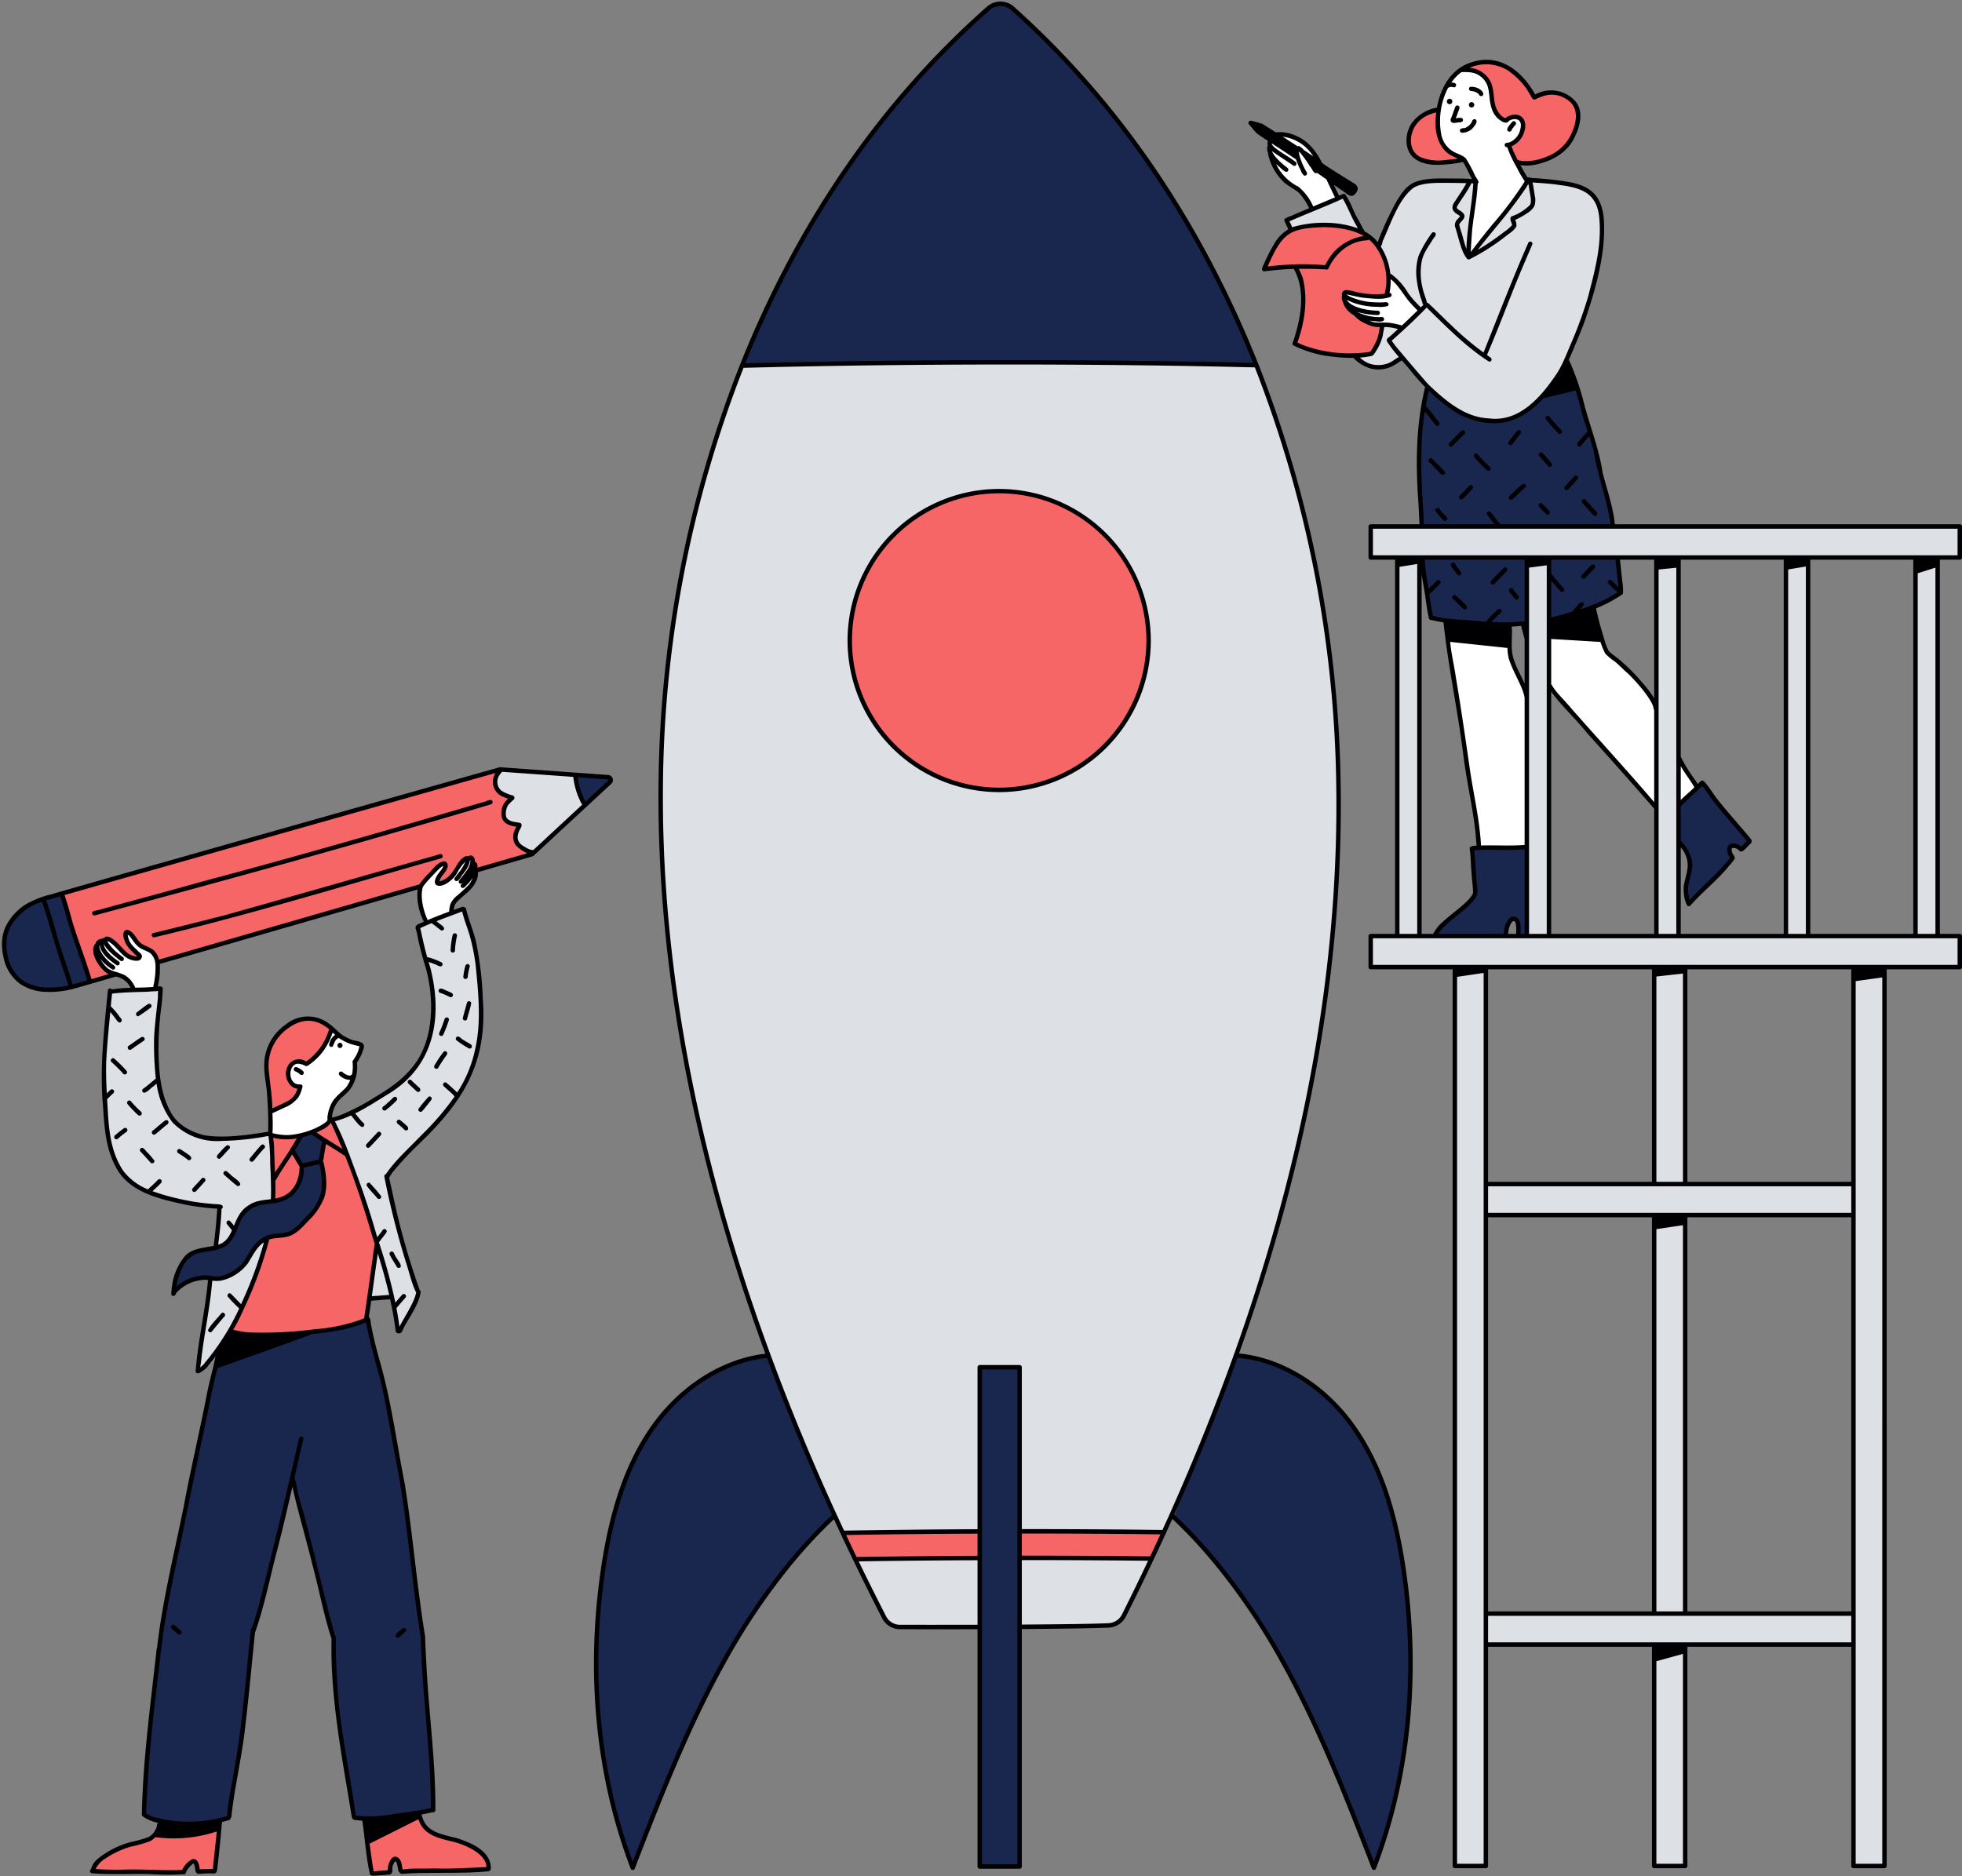 <?xml version="1.0" encoding="UTF-8" standalone="no"?><svg xmlns="http://www.w3.org/2000/svg" xmlns:xlink="http://www.w3.org/1999/xlink" data-name="Layer 24" fill="#000000" height="478.7" preserveAspectRatio="xMidYMid meet" version="1" viewBox="-0.5 -0.4 500.5 478.7" width="500.5" zoomAndPan="magnify"><rect x="-0.5" y="-0.4" width="500.5" height="478.7" fill="#808080" stroke="none"/><g id="change1_1"><path d="M375.161,216.588c.023.418.057,1.017.102,1.729-.057-.565-.124-1.13-.203-1.683A.464.464,0,0,1,375.161,216.588Zm-.328,12.564c-1.198.983-2.35,1.988-3.469,3.005A15.597,15.597,0,0,0,374.834,229.152Zm66.752-10.417.068-.068c-.09-.203-.169-.407-.248-.621C441.473,218.272,441.53,218.509,441.586,218.735Zm4.022-4.689a.689.689,0,0,0,.124-.158l-7.604-9.152Zm53.883,32.472-19.083-.384.113,104.603L480.386,475.61l-8.135.124.045-56.55-42.483.124-.395,56.166-7.864.09-.576-56.324-42.178.011-.136,56.55-8.203.045V321.394l.057-57.872-.102-17.027-21.388.362.249-8.553,6.361-.237.102-51.635.136-44.573-6.711-.181-.045-7.853,150.17.17.271,7.48-5.446.079-.124,35.546-.282,61.058,5.694.181Zm-116.071-8.022a8.799,8.799,0,0,1,.136-1.096,6.25,6.25,0,0,0,.079,1.04s3.423.023,3.423,0v-.102l2.373-.192-.497-22.563-12.451.362c.215-.102.362-.17.373-.17q-3.119-21.388-6.497-42.72l-2.316-15.084a71.478,71.478,0,0,0,16.722,1.062c-.023,1.096-.181,6.836-.339,6.971q2.254,5.423,4.508,10.835a103.07,103.07,0,0,1,.169-15.174l-1.13-2.904q.509-.034,1.017-.102l-.056-16.733-26.631.09c.09,1.446.215,2.892.373,4.327l-.7-3.785-.497,35.094.339,60.55s2.915.079,3.446.068a2.055,2.055,0,0,0-.09.282S383.488,238.406,383.421,238.496Zm-5.062,8.022.373,55.183,42.664.045V246.473Zm43.093,63.239-43.059-.068.271,101.643,42.698-.102Zm.678-103.812-27.557-31.184.373,63.397,27.184-.045Zm.158-26.032-.237-37.907-9.83-.045-.011-.102-17.445-.011s-.068,16.225.079,15.897a40.687,40.687,0,0,0,11.355-3.356c.452,1.525,3.367,11.694,3.491,11.83A47.173,47.173,0,0,1,422.288,179.913Zm5.423,58.358,27.343.045.215-96.626-27.648.203.192,51.104,4.531,7.288.395-.169-5.118,5.118.215,9.152c.497.701,1.006,1.401,1.503,2.102a6.861,6.861,0,0,1,1.401,4.373,7.223,7.223,0,0,0-1.04-3.514,20.946,20.946,0,0,0-2.316-3.062Zm44.562,71.351-42.709-.124-.079,101.575,42.743.26Zm.26-63.08-43.319-.068.09,55.036,43.093.147Zm15.863-8.203-.328-96.423-27.286-.35-.068,96.976Zm-58.617-13.4a5.871,5.871,0,0,1,.181-.588c.079-.215.147-.429.215-.644.045-.124.079-.249.113-.373-.079.248-.158.508-.248.757a10.783,10.783,0,0,0-.735,3.084,3.721,3.721,0,0,0,.904,2.678c-.102-.237-.192-.475-.282-.723-.068-.203-.124-.418-.181-.621-.011-.079-.034-.136-.045-.203a7.68,7.68,0,0,1-.158-1.525c0-.237.011-.463.034-.701A6.539,6.539,0,0,1,429.779,224.938Zm-17.694-73.882c-.339.237-.689.463-1.04.689-.361.226-.723.452-1.085.667-.215.136-.441.26-.655.384-.305.169-.599.339-.915.497-.384.215-.768.418-1.164.61l-.136.068a18.924,18.924,0,0,0,5.502-2.666,1.459,1.459,0,0,0,.102-.678.3.3,0,0,1-.068.057Zm33.003,63.6c-.26.294-.554.633-.814.926-.102.124-.203.237-.294.339-.147.147-.249.26-.305.316.429-.09,1.514-1.582,1.909-2.147-.068.068-.192.203-.35.395A2.22,2.22,0,0,0,445.089,214.656ZM353.221,93.141a12.73,12.73,0,0,0,4.083-2.555,82,82,0,0,0,7.652,9.042,27.433,27.433,0,0,0,9.844,6.439,16.565,16.565,0,0,0,11.599.009c2.922-1.185,5.367-3.365,7.811-5.941a87.574,87.574,0,0,0,14.146-42.54,26.528,26.528,0,0,0-.935-5.189,8.896,8.896,0,0,0-2.837-4.361c-1.861-1.448-4.327-1.798-6.673-2.038a143.827,143.827,0,0,0-23.157-.476c-3.449.291-6.204-.017-8.926.213s-4.711.452-6.875,2.12c-2.526,1.947-4.054,4.907-5.216,7.877s-2.049,6.073-3.665,8.823l-7.758-14.953-14.748,6.021,1.188,2.624s12.23,23.307,12.214,23.204a31.374,31.374,0,0,0,4.579,8.624,8.79,8.79,0,0,0,3.32,2.973A6.144,6.144,0,0,0,353.221,93.141ZM146.358,197.242l-19.143-1.355a4.046,4.046,0,0,0-1.326,4.376,4.366,4.366,0,0,0,3.945,2.787,5.862,5.862,0,0,0-1.806,2.693,3.787,3.787,0,0,0,.418,3.153,2.943,2.943,0,0,0,3.106,1.166,5.512,5.512,0,0,0-.547,3.998,4.42,4.42,0,0,0,1.816,2.179,13.165,13.165,0,0,0,2.612,1.219s13.17-12.443,13.13-12.265A11.218,11.218,0,0,1,146.358,197.242Zm-82.17,121.073c-.804,1.133-1.394,2.409-2.232,3.517a9.671,9.671,0,0,1-8.907,3.681s-3.176,23.765-3.104,24.15a48.283,48.283,0,0,0,11.238-15.536,102.654,102.654,0,0,0,6.275-18.226A5.478,5.478,0,0,0,64.188,318.315ZM55.442,290.226c-4.284-.274-8.66-1.812-11.488-5.041a18.941,18.941,0,0,1-3.608-7.239c-1.534-8.614-.526-17.453.486-26.144,0,0-13.021.635-13.082.913a106.546,106.546,0,0,0-.337,38.683,15.667,15.667,0,0,0,5.647,9.739,25.073,25.073,0,0,0,10.318,4.894A85.964,85.964,0,0,0,55.458,307.6s-.991,10.432-.931,10.555c2.568-.698,4.247-2.885,5.295-5.331a15.513,15.513,0,0,1,1.798-3.812,7.539,7.539,0,0,1,3.444-2.184c1.298-.46,2.653-.76,4.089-1.335a80.414,80.414,0,0,0-.951-16.691C63.993,289.649,59.725,290.5,55.442,290.226ZM319.804,92.848q-13.88-.734-27.788-.301l-41.417-.893-38.161.593-23.581.921a277.366,277.366,0,0,0-20.029,86.778,325.631,325.631,0,0,0,5.745,89.733,370.812,370.812,0,0,0,14.524,57.33A451.673,451.673,0,0,0,214.61,390.866s9.197,19.153,9.312,19.298a5.691,5.691,0,0,0,5.358,4.683l19.712-.221s32.287-.292,32.136-.214a6.313,6.313,0,0,0,5.652-3.437s12.19-25.638,11.982-26.026a426.674,426.674,0,0,0,16.841-41.491,392.463,392.463,0,0,0,19.07-70.893,322.106,322.106,0,0,0,1.783-119.595A311.049,311.049,0,0,0,319.804,92.848Zm-213.495,143.15s2.596,10.905,2.533,10.673a45.961,45.961,0,0,1,.835,14.28,20.397,20.397,0,0,1-4.562,11.454,33.829,33.829,0,0,1-9.554,7.993,101.22,101.22,0,0,1-11.279,5.435l5.455,12.883,5.745,18.666-1.668,13.617,5.402-.946s1.942,9.111,2.137,9.159a92.135,92.135,0,0,0,5.054-9.822l-4.303-12.481s-4.058-16.978-3.909-17.371c4.947-5.713,10.715-10.694,15.432-16.598s8.422-13.073,8.364-20.645a66.855,66.855,0,0,0-4.338-30.72Z" fill="#dde1e6"/></g><g id="change2_1"><path d="M364.549,157.237a93.805,93.805,0,0,1-2.249-15.223l26.637-.085L388.99,158.66A70.955,70.955,0,0,1,364.549,157.237Zm30.215-15.389s-.069,16.219.081,15.9a40.719,40.719,0,0,0,18.252-7.402l-.884-8.492ZM375.132,215.991s.685,12.078.471,11.988c-1.185,2.223-3.433,3.629-5.516,5.045s-4.214,3.111-4.916,5.53c0,0,18.32-.15,18.248-.057a10.601,10.601,0,0,1,.874-3.571,1.75,1.75,0,0,1,.812-.988,1.283,1.283,0,0,1,1.532.729,3.379,3.379,0,0,1,.172,1.838,4.726,4.726,0,0,0,.025,1.857l2.602-.216-.503-22.568Zm58.535-16.798-6.045,6.037.214,9.156,1.499,2.102a6.922,6.922,0,0,1,1.404,4.507,12.254,12.254,0,0,1-.781,3.357,7.414,7.414,0,0,0,.378,5.772c.176.017,11.289-11.247,11.289-11.247q-.28-1.099-.561-2.197a1.018,1.018,0,0,1,.002-.743.757.757,0,0,1,.555-.33,2.941,2.941,0,0,1,1.986.691c.069.008,2.005-2.248,2.005-2.248Zm-22.691-65.527-3.892-16.591-5.722-20.012s-8.045,3.114-8.212,3.021a14.9,14.9,0,0,1-11.78,6.99,18.873,18.873,0,0,1-9.813-2.512,59.619,59.619,0,0,1-8.217-5.861,106.139,106.139,0,0,0-.984,35.466Zm-258.383,63.96a41.279,41.279,0,0,0-6.606-.211,21.456,21.456,0,0,0,2.73,7.532s6.292-6.189,6.46-6.215A3.483,3.483,0,0,0,152.594,197.625ZM4.316,232.413a9.974,9.974,0,0,0-3.575,4.594c-.643,2.038-.216,4.245.29,6.322a13.132,13.132,0,0,0,2.348,5.494c1.855,2.2,4.872,3.058,7.743,3.252A22.864,22.864,0,0,0,22.576,249.85c.199-.035-7.221-22.034-7.221-22.034A22.062,22.062,0,0,0,4.316,232.413Zm44.523,93.766a44.124,44.124,0,0,1,6.09-.412,9.607,9.607,0,0,0,5.702-1.881c2.266-1.929,2.877-5.357,5.267-7.131,1.653-1.227,3.825-1.415,5.8-1.994a14.382,14.382,0,0,0,9.468-18.717l1.25-5.377a26.9,26.9,0,0,0-3.309-1.952l-3.407.942a6.888,6.888,0,0,1-1.71,3.718s2.629,3.598,2.634,3.741a14.054,14.054,0,0,1-1.122,4.461,6.873,6.873,0,0,1-3.091,3.315c-1.925.934-4.209.658-6.275,1.212a7.583,7.583,0,0,0-4.194,2.858,21.485,21.485,0,0,0-2.747,4.372,10.069,10.069,0,0,1-3.292,3.919c-2.18,1.336-5.01,1.109-7.293,2.26a8.337,8.337,0,0,0-3.597,3.844,13.685,13.685,0,0,0-1.281,5.372q.114.38.228.759A6.759,6.759,0,0,1,48.839,326.179Zm58.613,91.098-.615-2.542-3.771-32.472-4.187-21.84-4.775-18.853-1.218-5.02a34.492,34.492,0,0,1-13.937,2.832,54.873,54.873,0,0,1-19.936.138l-4.398,8.12-5.41,24.091-4.004,20.113L40.289,418.59,36.633,450.721l-.383,12.3a35.333,35.333,0,0,0,21.594.31c.006-.124,3.446-21.169,3.446-21.169L64.11,415.866l4.921-17.254,5.075-21.283,3.937,14.609L84.61,416.865q.289,12.62,1.749,25.178c.059.381,3.45,21.349,3.45,21.349a64.938,64.938,0,0,0,20.311-1.91c-.102-.277-.873-17.508-.873-17.508ZM320.255,92.934a270.738,270.738,0,0,0-33.918-61.042C278.08,22.28,269.448,12.991,260.539,3.98c-1.477-1.494-3.152-3.072-5.247-3.225-2.106-.153-3.999,1.179-5.833,2.785A214.211,214.211,0,0,0,199.77,69.501a141.337,141.337,0,0,0-11.209,23.493L247.41,91.89l57.019.862S320.238,93.033,320.255,92.934ZM249.817,348.637l-.45,127.438,10.075-.271.441-95.065-.117-32.414Zm-81.796,12.949c-6.812,8.414-10.904,18.767-13.225,29.341s-2.958,21.437-3.488,32.25a155.906,155.906,0,0,0,9.76,53.111q6.97-18.471,14.838-36.586a167.988,167.988,0,0,1,36.21-53.306c-5.723-13.509-11.368-26.987-16.659-40.603C184.563,346.83,174.833,353.172,168.021,361.585Zm177.044,2.446c-7.086-10.108-17.828-17.491-29.932-18.69-5.299,13.775-10.832,27.459-16.234,41.34a34.104,34.104,0,0,1,6.209,6.45c2.11,2.617,4.219,5.234,6.563,7.666a223.286,223.286,0,0,1,29.604,53.127c2.825,7.314,5.649,14.628,8.913,22.246a150.333,150.333,0,0,0,6.89-77.16C355.966,386.718,352.151,374.139,345.065,364.032Z" fill="#19274f"/></g><g id="change3_1"><path d="M401.476,32.331a13.777,13.777,0,0,1-14.935,8.988,14.232,14.232,0,0,1-2.186-4.504,21.452,21.452,0,0,0,2.796-2.572,3.511,3.511,0,0,0,.568-3.479,2.612,2.612,0,0,0-4.508-.399c-1.464-.572-2.346-2.257-2.717-3.881a36.212,36.212,0,0,0-.98-4.891,7.197,7.197,0,0,0-6.657-4.522,12.261,12.261,0,0,1,10.353-.607,12.691,12.691,0,0,1,7.221,7.588,12.92,12.92,0,0,1,6.619-.583,6.436,6.436,0,0,1,4.736,3.995A7.577,7.577,0,0,1,401.476,32.331ZM121.233,471.538a18.077,18.077,0,0,0-5.58-2.29,22.713,22.713,0,0,1-5.665-2.1,7.063,7.063,0,0,1-3.539-4.684l-14.115,2.212L94.29,477.258s4.389-.086,4.394-.086a5.177,5.177,0,0,1,1.093-3.142.615.615,0,0,1,.474-.3c.232.016.369.262.458.477a19.368,19.368,0,0,1,1.003,3.179l19.334-.562a30.388,30.388,0,0,1,3.208-.288A6.559,6.559,0,0,0,121.233,471.538Zm-86.737-1.57c-2.159.747-4.405,1.261-6.479,2.22a9.422,9.422,0,0,0-4.912,4.554c-.12.241,22.934.645,22.934.645l-.059.101a12.451,12.451,0,0,1,1.489-2.178,1.621,1.621,0,0,1,.812-.551,1.264,1.264,0,0,1,1.266.664,3.704,3.704,0,0,1,.392,1.463c.082.07,4.583.214,4.583.214l1.356-11.801-15.601,1.145A12.884,12.884,0,0,1,34.496,469.968Zm97.105-254.995a4.704,4.704,0,0,1,.002-4.388,5.878,5.878,0,0,1-2.78-1.564,3.091,3.091,0,0,1-.757-2.985c.336-.983,1.264-1.673,1.619-3.004a6.122,6.122,0,0,1-2.236-.987,3.661,3.661,0,0,1-1.391-1.972,4.05,4.05,0,0,1,.156-2.279,12.086,12.086,0,0,1,1.011-2.08L15.492,227.527l6.987,22.686L70.77,236.274s64.391-18.959,64.611-19.144A4.325,4.325,0,0,1,131.601,214.973ZM292.333,163.02a37.992,37.992,0,1,0-37.992,38.133A38.063,38.063,0,0,0,292.333,163.02ZM217.784,397.617l31.281-.41.315-7.214-35.187.599Zm41.965-.621,33.704.3,2.939-7.068-36.724-.105ZM367.183,35.425a11.668,11.668,0,0,1-.947-7.632,8.158,8.158,0,0,0-4.167,1.61,7.623,7.623,0,0,0-2.731,3.311,6.893,6.893,0,0,0-.267,3.797,5.603,5.603,0,0,0,1.289,2.76c1.266,1.367,3.274,1.717,5.134,1.817a30.525,30.525,0,0,0,5.53-.204,2.122,2.122,0,0,0,1.703-.829A10.811,10.811,0,0,1,367.183,35.425ZM345.425,58.457a23.277,23.277,0,0,0-9.257-1.647c-2.893.011-5.905.414-8.31,2.021-3.135,2.096-4.685,5.823-6.066,9.332a29.759,29.759,0,0,1,8.249-.322,16.317,16.317,0,0,1,1.69,9.818,55.89,55.89,0,0,1-2.387,9.852,33.958,33.958,0,0,0,20.581,2.148,41.893,41.893,0,0,0,3.89-16.542,17.753,17.753,0,0,0-1.477-8.475A13.662,13.662,0,0,0,345.425,58.457ZM77.862,270.813a13.281,13.281,0,0,0,6.152-8.607,6.277,6.277,0,0,0-6.437-2.615,12.439,12.439,0,0,0-6.328,3.598,11.036,11.036,0,0,0-3.17,4.701,14.075,14.075,0,0,0-.259,4.768c.212,3.547.424,7.095.55,10.465a9.394,9.394,0,0,0,7.639-5.932,3.272,3.272,0,0,1-1.889-5.653A3.968,3.968,0,0,1,77.862,270.813Zm17.788,46.734-6.167-19.663-1.796-4.084s-3.343-8.468-3.313-8.26a19.346,19.346,0,0,1-12.057,4.034,25.167,25.167,0,0,1-4.086-.305l.711,8.638s-.038,8.237-.021,8.262a8.771,8.771,0,0,0,7.653-8.738l-2.58-4.138s2.345-3.584,2.193-3.486a32.375,32.375,0,0,0,3.103-.95l2.864,1.747s-.858,5.224-.921,5.326c.686,2.693,1.252,5.615.472,8.333a13.905,13.905,0,0,1-2.579,4.598,19.898,19.898,0,0,1-4.774,4.603,10.547,10.547,0,0,1-6.311,1.796,105.722,105.722,0,0,1-9.926,24.524,69.15,69.15,0,0,0,34.676-3.42Z" fill="#f66666"/></g><g id="change4_1"><path d="M91.689,266.409a1.438,1.438,0,0,1,.008.977,8.096,8.096,0,0,1-1.42,2.944,10.581,10.581,0,0,1-1.87,6.815c-.936,1.299-2.188,2.34-3.164,3.609a5.298,5.298,0,0,0-1.259,4.457,17.712,17.712,0,0,1-15.431,4.074c-.073-1.325-.063-3.233-.052-5.141a2.247,2.247,0,0,1,.172-1.039,2.375,2.375,0,0,1,1.567-.935,10.935,10.935,0,0,0,3.73-1.74,5.121,5.121,0,0,0,2.052-3.464,3.843,3.843,0,0,1-2.935-3.54,3.119,3.119,0,0,1,3.161-3.072c.468.04.924.201,1.393.197a3.696,3.696,0,0,0,2.489-1.457,20.284,20.284,0,0,0,4.256-7.108,8.907,8.907,0,0,0,5.874,3.755C90.8,265.823,91.446,265.916,91.689,266.409Zm27.835-47.926a1.617,1.617,0,0,0-1.716.249c-1.206.883-1.59,2.486-2.421,3.729a5.815,5.815,0,0,1-3.169,2.325.999.999,0,0,1-.922-.065.744.744,0,0,1-.163-.795,2.568,2.568,0,0,1,.454-.727,9.677,9.677,0,0,0,1.321-2.328c.101-.256.179-.582-.016-.777-.207-.207-.557-.103-.82.025a9.934,9.934,0,0,0-5.26,6.62,11.3,11.3,0,0,0,1.594,8.379s6.113-2.578,6.255-2.845a5.112,5.112,0,0,1,1.927-3.915,16.984,16.984,0,0,0,3.141-3.224,7.084,7.084,0,0,0,.547-5.393A1.956,1.956,0,0,0,119.524,218.482ZM33.457,238.802a5.88,5.88,0,0,0-.584-1.046.949.949,0,0,0-1.064-.34.885.885,0,0,0-.446.822,2.599,2.599,0,0,0,.257.947,6.974,6.974,0,0,0,2.345,3.451c.387.245.892.535.831.989-.058.437-.613.603-1.053.569a4.87,4.87,0,0,1-2.973-1.707,16.863,16.863,0,0,0-2.485-2.463,3.137,3.137,0,0,0-3.298-.348,2.648,2.648,0,0,0-1.152,1.751,4.424,4.424,0,0,0,.161,2.129,6.768,6.768,0,0,0,3.097,3.887,17.673,17.673,0,0,0,2.69,1.106,7.781,7.781,0,0,1,2.547,1.376,2.619,2.619,0,0,1,1.038,2.37s5.822-.457,5.884-.54c.079-1.467.427-2.909.518-4.376a6.26,6.26,0,0,0-1-4.197C37.368,241.334,34.565,240.839,33.457,238.802Zm350.377-76.286L368.65,160.439l.837,6.782,5.946,38.746,1.19,9.683,12.421-.079s-.079-38.096.172-38.147A53.474,53.474,0,0,1,383.834,162.516Zm33.644,10.74c-1.963-1.961-4.207-3.625-6.164-5.592a14.021,14.021,0,0,1-4.17-7.059l-11.952-.617-.679,13.736a21.575,21.575,0,0,0,5.978,7.88l21.624,24.623s-.306-25.713-.421-25.936A14.167,14.167,0,0,0,417.479,173.256Zm10.181,20.172.059,11.262,4.853-4.089ZM353.54,69.911a7.039,7.039,0,0,1-.482,5.271,52.338,52.338,0,0,1-8.879-.94,1.921,1.921,0,0,0-1.175.017,1.447,1.447,0,0,0-.625,1.553,4.776,4.776,0,0,0,1.035,2.119,11.02,11.02,0,0,0,6.769,4.389c1.108.183,2.239.15,3.359.239a6.651,6.651,0,0,1,3.277.998s5.395-4.644,5.386-4.749C358.954,76.151,357.121,71.888,353.54,69.911Zm-22.072-34.457a12.579,12.579,0,0,0-4.561-1.317,3.603,3.603,0,0,0-2.052.131,3.115,3.115,0,0,0-1.389,2.861,11.858,11.858,0,0,0,1.588,5.753,9.221,9.221,0,0,0,2.419,3.068c.948.722,2.09,1.148,3.057,1.844,1.862,1.342,2.883,3.533,3.648,5.442l.343-.069s6.222-2.934,6.472-2.991q-2.27-4.258-4.541-8.516C335.186,39.285,333.804,36.789,331.468,35.454Zm44.476,10.13-1.902,19.174,7.217-8.083s7.868-10.857,7.956-10.871a24.79,24.79,0,0,1-4.429-8.99,6.768,6.768,0,0,0,3.088-4.299,3.403,3.403,0,0,0-.034-1.868,1.739,1.739,0,0,0-1.355-1.18c-.858-.097-1.614.613-2.474.671a2.52,2.52,0,0,1-1.81-.777c-1.632-1.513-1.999-3.908-2.371-6.102a7.145,7.145,0,0,0-1.184-3.317,5.754,5.754,0,0,0-1.862-1.437,10.635,10.635,0,0,0-4.355-1.272,18.046,18.046,0,0,0-5.72,10.837,9.332,9.332,0,0,0,.203,7.213,9.169,9.169,0,0,0,6.001,4.933Z" fill="#ffffff"/></g><g id="change5_1"><path d="M372.547,30.608c-.438.315-1.098.161-1.223.257-.563.078-1.335.298-1.704-.279a.842.842,0,0,1,.007-.73c.408-.965.735-1.96,1.092-2.944a.57.57,0,0,1,1.033-.135c.225.562-.287,1.154-.396,1.713-.149.442-.323.874-.492,1.308.039-.006.087-.013.146-.021a3.201,3.201,0,0,1,1.423-.056A.571.571,0,0,1,372.547,30.608Zm3.573-.326a.571.571,0,0,0-.773-.203c-.396.332-.233.481-.638,1.022a3.309,3.309,0,0,1-1.174,1.01c-.628.336-1.001.07-1.451.397a.57.57,0,0,0,.4.965,3.798,3.798,0,0,0,2.601-1.074C375.533,31.874,376.375,31.009,376.12,30.282Zm-1.337-7.455a3.107,3.107,0,0,1,1.885.744,2.453,2.453,0,0,1,.172.272.569.569,0,0,0,.773.203c.744-.549-.214-1.436-.745-1.749a4.002,4.002,0,0,0-2.302-.55A.565.565,0,0,0,374.783,22.826Zm.1,4.211a.696.696,0,0,0,0-1.392A.696.696,0,0,0,374.883,27.037ZM369.29,24.798a.696.696,0,0,0,0,1.392A.696.696,0,0,0,369.29,24.798ZM75.899,272.233c-.331-.147-.68-.431-1.057-.352a.57.57,0,0,0-.135,1.032,4.316,4.316,0,0,1,1.337.816.568.568,0,0,0,.799,0C77.411,273.058,76.365,272.564,75.899,272.233ZM86.227,267.02a.672.672,0,0,0,0-1.343A.672.672,0,0,0,86.227,267.02Zm69.221-67.436-19.852,18.394a.637.637,0,0,1-.226.124l-13.976,4.034a4.139,4.139,0,0,1-.463,2.361c-.983,2.271-3.231,3.491-4.858,5.231a4.226,4.226,0,0,0-.576.859,4.298,4.298,0,0,0-.203.836c-.011.057-.034.215-.057.362.734-.271,1.469-.531,2.203-.802a.492.492,0,0,1,.497.124.543.543,0,0,1,.192.056c.294.17.282.52.373.814.7,2.734,1.83,5.333,2.463,8.09a86.808,86.808,0,0,1,1.706,14.598c1.164,16.383-5.073,26.089-16.496,37.026a83.48,83.48,0,0,0-6.553,7.062,14.041,14.041,0,0,0-.859,1.367c.35,1.559.712,3.13,1.039,4.7a186.151,186.151,0,0,0,6.779,24.01,1.126,1.126,0,0,1,.249.226c-.316,3.548-3.706,7.604-4.813,10.406a1.018,1.018,0,0,1-1.548.011c-.339-2.791-.836-5.559-1.435-8.305a5.888,5.888,0,0,0-.892.023c-1.322.068-2.633.203-3.943.316-.203,1.424-.418,2.813-.633,4.169.023.011.057.023.079.034.508.418.35,1.627.588,2.294.655,3.48,1.571,6.892,2.542,10.293,2.689,9.841,4,19.999,5.988,29.987,2.022,12.768,3.039,25.524,5.084,38.314a4.231,4.231,0,0,1,.113,1.073c.102,3.084.282,6.169.452,9.242.701,11.525,2.237,22.993,2.147,34.551a.536.536,0,0,1-.7.531c-.045.011-.09.023-.147.034-.881.215-1.774.395-2.667.542a3.326,3.326,0,0,0,.192.712c1.073,3.649,4.542,4.305,8.689,5.299,3.672,1.186,8.802,3.22,8.79,7.774a.47.47,0,0,1-.158.362.576.576,0,0,1-.316.339c-7.175.723-15.468.158-22.078.667a.528.528,0,0,1-.644-.305.637.637,0,0,1-.418-.588c-.124-.599-.203-1.22-.373-1.808a.463.463,0,0,0-.023-.068c0-.011-.011-.023-.022-.045-.17-.328-.26-.35-.373-.407a3.17,3.17,0,0,0-.7,2.508.522.522,0,0,1-.147.361.588.588,0,0,1-.52.508c-1.39.17-2.791.203-4.18.35a.478.478,0,0,1-.35-.124.552.552,0,0,1-.497-.147c-1.006-3.943-1.345-9.649-2-13.796-.689-.045-1.367-.113-2.056-.226a.552.552,0,0,1-.497-.475.352.352,0,0,1-.102-.079c-2.305-14.485-5.559-30.28-5.186-45.59-2.045-6.316-3.231-12.892-4.971-19.298-1.604-6.531-3.537-12.971-5.017-19.524-1.299,5.683-2.61,11.355-4.101,16.993-1.729,6.723-3.096,13.558-5.401,20.123a.346.346,0,0,1-.045.09c-.181,1.887-.384,3.785-.565,5.672-.61,6.226-1.22,12.451-1.955,18.654-.847,7.593-2.745,15.4-3.48,22.529a.52.52,0,0,1-.226.441.55.55,0,0,1-.215.486c-.644.192-1.299.373-1.955.542,0,.192-.045.407-.057.588-.373,3.83-.701,7.683-1.186,11.502a1.293,1.293,0,0,1-.26.746c-.023.045-.023.102-.068.136-.429.339-1.073.068-1.582.136-.892.011-1.774.079-2.666.102a.73.73,0,0,1-.859-.475.76.76,0,0,1-.158-.633,4.707,4.707,0,0,0-.294-1.277c-.045-.079-.09-.147-.136-.215l-.045-.045a6.469,6.469,0,0,0-1.864,2.158.641.641,0,0,1-.892.61,64.833,64.833,0,0,1-8.248-.045c-4.949-.124-9.886.192-14.824-.203a.575.575,0,0,1-.396-.972,1.034,1.034,0,0,1,.113-.057,5.008,5.008,0,0,1,1.774-2.712,22.98,22.98,0,0,1,8.293-4.214,30.238,30.238,0,0,0,4.587-1.288,4.439,4.439,0,0,0,2.011-2.361c.158-.407.181-.893.339-1.299a10.091,10.091,0,0,1-3.751-1.571.51.51,0,0,1-.249-.328c-.011-.023-.034-.034-.045-.068.271-14.112,2.226-28.179,3.763-42.212a.483.483,0,0,1,.102-.316c1.379-12.01,4.293-23.795,6.711-35.625,1.796-9.717,4.09-19.31,5.977-29.004.61-3.333,1.616-6.576,2.26-9.898-.61.814-1.232,1.604-1.842,2.35-.011.011-.034.023-.045.034-.158.463-.825.881-1.153,1.186-.554.361-1.514,1.232-2.056.452.52-7.615,2.497-15.682,3.164-23.479-.124-.023-.226-.034-.305-.045a10.278,10.278,0,0,0-7.604,3.141c-.26.09-.362,1.277-1.198.904a.578.578,0,0,1-.282-.497c.09-1.04.203-2.079.384-3.107a15.278,15.278,0,0,1,3.073-6.44c1.74-2.045,5.028-2.181,7.423-2.678a.86.86,0,0,1-.034-.237.821.821,0,0,1,.045-.282v-.057c.384-2.644.61-5.83.87-8.903a1.16,1.16,0,0,0-.282-.011,63.02,63.02,0,0,1-7.57-.96c-6.689-1.435-14.801-3.118-18.112-9.819-2.497-4.644-2.858-10.011-3.175-15.174-.926-9.92.271-19.795,1.209-29.648a.562.562,0,0,1,.78-.52.463.463,0,0,1,.237.203,31.823,31.823,0,0,1,4.768-.429c-.034-.068-.068-.113-.079-.147a4.837,4.837,0,0,0-2.294-2.26,6.931,6.931,0,0,0-1.299-.463l-10.101,2.915a23.992,23.992,0,0,1-6.836,1.017c-.26,0-.531-.011-.802-.023a12.297,12.297,0,0,1-6.926-2.158,10.985,10.985,0,0,1-4.011-6.452c-.938-4.113-.395-7.231,1.763-10.112a13.942,13.942,0,0,1,4.101-3.751,24.124,24.124,0,0,1,6.214-2.395c3.65-1.141,80.831-22.959,114.399-32.438a.529.529,0,0,1,.192-.023l.203.023a.43.43,0,0,1,.169.011l27.185,1.955a1.25,1.25,0,0,1,1.119.859A1.265,1.265,0,0,1,155.448,199.584ZM16.949,251.049c-.87-2.881-1.921-5.728-2.813-8.61-1.367-4.226-2.44-8.553-3.932-12.734a13.834,13.834,0,0,0-7.096,4.938c-1.943,2.587-2.418,5.423-1.57,9.186A9.818,9.818,0,0,0,5.13,249.614a11.103,11.103,0,0,0,6.293,1.955A22.391,22.391,0,0,0,16.949,251.049Zm4.813-1.322c-1.186-3.74-2.474-7.468-3.774-11.186-1.164-3.378-1.989-6.858-3.096-10.248-1.198.339-1.909.554-2.022.588-.576.158-1.107.305-1.616.463,1.04,2.813,1.898,5.706,2.678,8.598,1.186,4.327,2.87,8.497,4.067,12.824v.023c.237-.068.463-.113.7-.181Zm11.751.915a6.053,6.053,0,0,1,.497.972c1.537-.034,3.084-.057,4.61-.181-.011-.486.226-.983.248-1.469a20.503,20.503,0,0,0,.294-4.09,5.472,5.472,0,0,0-.124-1.051.287.287,0,0,0-.023-.079,4.339,4.339,0,0,0-1.175-1.943c-1.04-.678-2.328-.938-3.243-1.808-1.085-.96-1.751-2.474-2.418-2.836a.508.508,0,0,1-.102-.068,5.373,5.373,0,0,0,.61,1.943,8.76,8.76,0,0,0,1.39,1.627,5.247,5.247,0,0,1,.565.554.039.039,0,0,1,.011.022c.373.35.859.644,1.04,1.141a1.15,1.15,0,0,1-.904,1.333,3.562,3.562,0,0,1-1.65-.136c-2.282-.599-3.469-2.858-5.22-4.237a7.391,7.391,0,0,0-.904-.588.208.208,0,0,1-.079-.023v.057a.942.942,0,0,0,.068.237,11.932,11.932,0,0,0,2.215,2.508c.723.61.972.802,1.604,1.265a.555.555,0,0,1,.26.633.564.564,0,0,1-.825.339c-.938-.712-3.502-2.599-4.237-4.248-.034,1.378,2.147,3.344,3.751,4.372a.564.564,0,1,1-.655.915c-1.74-1.265-3.932-2.813-4.18-5.107-.418,1.04.994,3.243,2.813,4.632.395.418.734.339,1.141.983a.569.569,0,0,1-.621.712,10.869,10.869,0,0,1-3.096-2.655.343.343,0,0,1-.056-.079,7.696,7.696,0,0,0,2.056,2.531,6.989,6.989,0,0,0,1.966.78,18.532,18.532,0,0,1,1.796.644c.136.068.271.124.396.192A6.175,6.175,0,0,1,33.513,250.642Zm22.71,57.262a1.042,1.042,0,0,1-.215.147c-.079,2.949-.542,6.587-.825,8.971a.431.431,0,0,1-.011.17c.147-.045.282-.102.418-.158,1.6-.618,2.402-1.964,3.087-3.508-.283-.376-.838-1.007-1.244-1.553a.565.565,0,0,1,.617-.916,7.417,7.417,0,0,1,1.123,1.303c.78-1.885,1.623-3.869,3.614-5.122,1.785-1.299,3.876-1.412,5.808-1.65.124-2.44-.023-6.158-.17-9.028a49.666,49.666,0,0,0-.429-6.971c-.034-.034-.034-.09-.057-.136a69.211,69.211,0,0,1-11.728,1.254,15.835,15.835,0,0,1-12.733-4.745,21.147,21.147,0,0,1-4.037-9.858c-.289.245-.577.492-.87.733-.7.447-1.56,1.586-2.386,1.576a.564.564,0,0,1-.293-.887c.256-.267.61-.437.892-.681.274-.205,1.762-1.468,2.465-2.043a81.366,81.366,0,0,1-.437-10.386c.147-3.254.599-6.497.915-9.739.102-.373.034-1.401.113-2.226-.78.124-1.638.068-2.407.181-3.118.136-6.248.102-9.355.508-.057.915-.215,1.853-.271,2.78-.013.154-.029.308-.043.462a18.211,18.211,0,0,1,2.141,2.495c.303.57.819.63.58,1.34-.549.748-1.114-.14-1.438-.614-.421-.54-.86-1.146-1.416-1.77-.385,4.142-.816,8.284-1.022,12.436-.102,2.772-.009,5.544.136,8.312.3-.29.59-.59.897-.871a.565.565,0,1,1,.799.799c-.557.499-1.084,1.032-1.617,1.556.077,1.327.159,2.653.237,3.977.339,5.13.994,9.92,3.864,14.27a14.621,14.621,0,0,0,6.317,4.758c.737-.694,1.507-1.353,2.209-2.084.264-.287.603-.7,1.028-.443a.569.569,0,0,1,.114.887c-.693.745-1.449,1.423-2.197,2.111a58.432,58.432,0,0,0,8.742,2.352,49.759,49.759,0,0,0,6.35.87C54.189,306.955,56.935,306.582,56.223,307.904ZM39.749,251.309c.158-.011.316-.023.486-.045a.592.592,0,0,1,.136.034.807.807,0,0,1,.497.169.593.593,0,0,1,.158.407c-.057,1.424-.158,2.847-.328,4.271a80.936,80.936,0,0,0-.757,11.807c.09,5.672.599,11.242,3.423,15.965,1.718,2.745,4.655,4.429,8.101,5.322,5.039.904,11.31-.045,16.44-.87a2.204,2.204,0,0,0,.011-.542c.079-3.333-.113-6.689-.362-10.022-.294-2.52-.938-5.333-.52-8.259a12.758,12.758,0,0,1,5.356-8.53,8.827,8.827,0,0,1,10.79-.396c1.898,1.277,2.915,2.904,4.824,3.729a7.022,7.022,0,0,0,2.169.814,4.585,4.585,0,0,1,1.819.621,1.255,1.255,0,0,1,.237,1.39,11.54,11.54,0,0,1-1.672,3.559,9.827,9.827,0,0,1-.565,4.599A9.014,9.014,0,0,1,88.74,277.646a17.947,17.947,0,0,1-1.989,1.943,7.388,7.388,0,0,0-2.565,5.186,13.931,13.931,0,0,0,1.785-.497,53.063,53.063,0,0,0,8.892-4.553c3.966-2.361,7.288-4.553,10.18-8.259,5.107-6.587,5.333-16.767,3.028-25.083a74.631,74.631,0,0,1-2.135-8.271c0-.667-.814-1.921-.181-2.373a.566.566,0,0,1,.35-.282c.497-.226,1.006-.441,1.525-.667a15.274,15.274,0,0,1-1.661-6.406,16.328,16.328,0,0,1,.079-1.819l-65.781,18.993A20.449,20.449,0,0,1,39.749,251.309Zm29.286,36.856c-.011.158-.011.373-.011.576a16.468,16.468,0,0,0,3.367.486c3.616.034,8.338-1.672,10.474-3.525a2.204,2.204,0,0,0,.192-.384,4.927,4.927,0,0,1-.022-.7,9.982,9.982,0,0,1,.904-3.231c.802-1.774,2.463-2.881,3.763-4.237a7.795,7.795,0,0,0,1.152-2,3.992,3.992,0,0,1-2.768-1.186.57.57,0,0,1,.407-.96c.26-.011.429.203.61.361a4.4,4.4,0,0,0,1.175.61c.61.113.554.147.972-.203a.439.439,0,0,1,.068-.124,7.908,7.908,0,0,0,.158-1.356c.079-.463-.045-.961.023-1.424-.023-.045-.057-.068-.068-.113-.102-.452.328-.791.508-1.164a7.914,7.914,0,0,0,1.243-2.994,1.008,1.008,0,0,0-.113-.068,20.175,20.175,0,0,1-2.678-.746,15.712,15.712,0,0,1-2.463-1.333c-.124.045-.226.057-.271.113-.633.373-.814.983-1.243,2a.561.561,0,0,1-.949-.328,2.768,2.768,0,0,1,.316-1.107,3.314,3.314,0,0,1,1.232-1.469c-.215-.192-.429-.396-.644-.588-.079.237-.203.475-.271.712a17.73,17.73,0,0,1-2.147,4.034,15.75,15.75,0,0,1-3.288,3.254c-.316.169-.588.52-.96.52a.367.367,0,0,1-.249.022,4.14,4.14,0,0,0-2.135-.599c-2.339.429-2.361,4.938.237,5.277a2.941,2.941,0,0,1,.407.034.543.543,0,0,1,.723.452A8.675,8.675,0,0,1,75.6,279.612a8.345,8.345,0,0,1-3.344,2.531c-1.096.474-2.158,1.028-3.254,1.491C69.058,285.148,69.115,286.662,69.035,288.165Zm4.203-17.072a3.249,3.249,0,0,1,4.361-.644,15.065,15.065,0,0,0,5.74-7.875.444.444,0,0,1,.181-.282,6.123,6.123,0,0,0-.746-.588c-3.22-2.35-6.508-2.102-9.773.26a11.67,11.67,0,0,0-4.96,10.463c.237,3.119.893,6.497.926,9.999.972-.463,2.271-1.028,3.367-1.604a5.063,5.063,0,0,0,3.028-3.424,3.117,3.117,0,0,1-1.458-.621A4.235,4.235,0,0,1,73.239,271.093ZM69.171,289.905c.113.768.203,1.537.248,2.316.034,2.192.158,4.395.249,6.587.407-.678.825-1.345,1.277-1.989,1.503-2.203,2.926-4.429,4.26-6.734A14.879,14.879,0,0,1,69.171,289.905Zm.531,15.513a5.842,5.842,0,0,0,.904-.203c3.536-.915,5.322-4.203,5.322-7.988a.485.485,0,0,1-.102-.113c-.621-.96-1.175-1.977-1.785-2.949-1.39,2.113-2.825,4.203-4.09,6.395a.678.678,0,0,1-.226.305C69.77,302.379,69.781,303.904,69.702,305.418Zm7.005-9.016c0,.011.023.034.034.056,1.062-.294,2.147-.474,3.209-.746.215-.057.441-.113.655-.181a.516.516,0,0,1,.226-.056.81.81,0,0,1,.079-.282c.226-1.446.452-2.893.757-4.327-.847-.542-1.695-1.096-2.52-1.672a.577.577,0,0,1-.147-.136,23.669,23.669,0,0,1-2.305.723.041.041,0,0,0-.011.034c-.61,1.13-1.277,2.226-1.966,3.299C75.43,294.187,76.041,295.317,76.707,296.402Zm10.124-3.638c-.938-2.271-1.898-4.508-2.915-6.678a5.725,5.725,0,0,1-2.271,1.785q-.695.356-1.424.678C82.379,290.029,84.639,291.351,86.831,292.764Zm-32.19,32.54c1.955.113,4.282-1.22,5.762-2.486,1.458-1.164,1.977-2.61,3.107-4.305a8.718,8.718,0,0,1,3.853-3.514c2.034-.983,4.644-.475,6.011-1.232,1.729-.836,2.949-2.407,4.486-3.977a12.328,12.328,0,0,0,3.615-6.339,19.305,19.305,0,0,0-.474-6.711.566.566,0,0,1-.023-.136.419.419,0,0,1-.158.045c-1.254.35-2.531.554-3.785.892a15.074,15.074,0,0,1-.271,2.474,9.276,9.276,0,0,1-2.192,4.18,8.952,8.952,0,0,1-4.542,2.328c-2.373.395-4.316.26-6.158,1.367a7.656,7.656,0,0,0-3.288,3.932c-.644,1.683-1.853,5.243-4.327,6.135-2.215,1.085-5.423.87-7.163,1.808a6.462,6.462,0,0,0-3.186,3.559,16.341,16.341,0,0,0-1.412,4.542,16.958,16.958,0,0,1,1.582-1.141,11.467,11.467,0,0,1,5.683-1.695C53.014,325.01,53.523,325.326,54.641,325.304Zm5.872,8.184a.494.494,0,0,1-.074-.13c.006.013.005.027.012.04-.448-.395-2.022-1.979-2.759-2.854a.565.565,0,0,1,.617-.916c.917.872,1.784,1.845,2.699,2.749.18-.406.365-.811.536-1.22a99.837,99.837,0,0,0,5.288-14.564c-1.763,1.13-2.7,3.107-4.045,5.288a11.515,11.515,0,0,1-3.502,3.141,10.32,10.32,0,0,1-3.48,1.345,7.129,7.129,0,0,1-2.135-.011c-.158,1.356-.271,2.723-.452,4.079-.746,5.796-1.853,11.129-2.44,16.654-.045.396-.136.949-.215,1.401a5.313,5.313,0,0,0,.78-.644,4.057,4.057,0,0,1,.305-.328.805.805,0,0,1,.249-.361A62.468,62.468,0,0,0,60.513,333.488ZM54.799,466.91a34.879,34.879,0,0,1-15.66,1.458,6.641,6.641,0,0,1-1.209.96,29.607,29.607,0,0,1-4.926,1.424,22.535,22.535,0,0,0-6.531,3.017,6.304,6.304,0,0,0-2.576,2.734c2.271.147,4.542.192,6.813.158,5.084-.203,10.169.305,15.253.079a.3.3,0,0,0,.034-.09,5.956,5.956,0,0,1,2.61-2.689c1.356-.203,1.74,1.469,1.83,2.599,1.119-.011,2.248-.09,3.378-.057C54.065,473.542,54.483,470.209,54.799,466.91Zm51.782-2.248c-.124-.282-.26-.576-.361-.87l-12.44,6.237c.305,2.35.622,4.599,1.028,7.073.294-.045.599-.023.881-.079.926-.09,1.853-.136,2.768-.226a3.067,3.067,0,0,0-.011-.328,4.322,4.322,0,0,1,.802-2.452,1.317,1.317,0,0,1,1.04-.678c1.073.079,1.593,1.209,1.706,2.169a10.166,10.166,0,0,0,.237,1.13c2.531-.429,5.209-.17,7.785-.294,4.531.158,9.05-.136,13.57-.339a1.767,1.767,0,0,0-.023-.35c-.305-2.813-4.429-4.96-7.83-5.954C112.355,468.819,108.163,468.254,106.581,464.661ZM92.932,337.077a.616.616,0,0,1-.248-.011c-4.293,1.819-8.915,2.44-13.536,2.926-5.954,2.26-20.936,7.559-24.168,8.7-.814,3.243-1.57,6.519-2.181,9.807-2.056,9.898-4.181,19.784-6.169,29.704-2.113,10.383-4.712,21.253-5.887,31.297-.147.508.023,1.288-.282,1.74-.158,2.689-.633,5.401-.881,8.09-1.367,10.948-2.373,21.953-2.802,32.981a8.2,8.2,0,0,0,2.079.96,34.23,34.23,0,0,0,18.021-.124,3.778,3.778,0,0,0,.588-.158c.17-4.226,1.322-8.418,1.932-12.609,2.011-11.457,2.836-23.061,4.09-34.935a.506.506,0,0,1,.271-.452c.813-2.407,1.559-4.847,2.158-7.31q5.135-20.185,9.728-40.483c.113-.339.09-.78.429-.994a.564.564,0,0,1,.836.418c-.791,3.378-1.559,6.779-2.328,10.18a.434.434,0,0,1,.124.124c.554,1.853.757,3.83,1.356,5.683,3.31,11.366,5.706,22.981,8.915,34.382.011.011.045.011.057.034.373.61.045,1.582.136,2.305,0,3.514.203,7.039.407,10.553.644,10.982,3.141,21.637,4.644,32.811a.55.55,0,0,0,.023.17,32.003,32.003,0,0,0,9.321-.35c3.209-.452,6.418-.78,9.852-1.582-.011-14.541-2.237-28.958-2.599-43.489a5.953,5.953,0,0,0-.124-.915c-2.328-14.496-3.175-28.224-5.785-42.189-1.39-7.016-2.497-14.089-4-21.083C95.576,347.867,93.825,342.568,92.932,337.077ZM95.079,316.92c-.203-.633-.407-1.265-.61-1.887-2.011-6.903-4.293-13.818-6.904-20.417a2.49,2.49,0,0,0-.373-.26c-1.469-.994-2.983-1.921-4.497-2.847a3.515,3.515,0,0,0-.158.746c-.203,1.085-.373,2.181-.542,3.276-.011.023-.022.034-.022.057a1.351,1.351,0,0,1-.102.361.69.69,0,0,1,.215.463c.621,2.825,1.017,5.887.147,8.7a16.289,16.289,0,0,1-3.988,5.909c-1.458,1.514-2.893,3.277-4.949,3.977-1.898.599-3.627.35-5.107.87a101.303,101.303,0,0,1-6.553,17.818,47.893,47.893,0,0,1-2.633,5.209,23.189,23.189,0,0,0,3.774.667,101.719,101.719,0,0,0,17.095-.802,43.551,43.551,0,0,0,12.123-2.621.834.834,0,0,1,.395-.158C93.339,329.755,94.22,323.089,95.079,316.92Zm3.706,13.107c-.825-3.57-1.819-7.107-2.915-10.61-.136.994-.282,2.056-.441,3.13-.328,2.35-.689,5.073-1.073,7.796.802-.113,1.785-.068,2.497-.203C97.486,330.128,98.141,330.027,98.785,330.027ZM110.86,234.649a10.143,10.143,0,0,0,.992.8c.48.344,1.464,1.056.588,1.54a.492.492,0,0,1-.435,0c-.994-.721-1.347-1.103-2.345-1.797-.02-.011-.025-.033-.043-.046-1.014.417-1.998.84-2.913,1.283.057.203.09.418.147.576.478,2.311,1.008,4.604,1.637,6.867a.492.492,0,0,1,.127-.035,16.773,16.773,0,0,1,3.226,1.181c.331.106.644.39.532.768-.148.518-.723.467-1.089.214-.8-.364-1.474-.62-2.454-.962.148.498.291.997.45,1.492,3.141,12.361,1.175,24.755-10.282,31.941-2.912,1.765-5.826,3.712-8.915,5.24.607.643,1.117,1.407,1.732,2.042.22.272.617.461.622.85-.432,1.949-2.683-1.726-3.4-2.396a26.372,26.372,0,0,1-4.106,1.506,79.577,79.577,0,0,1,3.604,8.293.577.577,0,0,1,.136.362c.78,2.056,1.525,4.124,2.282,6.169,1.751,4.723,3.277,9.513,4.655,14.361.044.133.086.266.129.398.462-.624.93-1.171,1.216-1.583.164-.351.524-.66.915-.43a.569.569,0,0,1,.203.773c-.646.995-1.184,1.495-1.697,2.281a.518.518,0,0,1-.229.212,142.808,142.808,0,0,1,4.212,15.431c.576-.682,1.151-1.365,1.749-2.028a.565.565,0,1,1,.799.799c-.747.828-1.467,1.68-2.184,2.534a.537.537,0,0,1-.096.065c.298,1.584.563,3.175.768,4.778,1.424-2.723,3.322-5.514,4.101-8.022a3.635,3.635,0,0,1,.192-.644c-1.22-2.452-1.785-5.299-2.678-7.909a216.872,216.872,0,0,1-5.457-21.66.558.558,0,0,1,.384-.689c.226-.35.542-.7.701-1.006,2.463-3.232,5.502-5.966,8.305-8.892a69.091,69.091,0,0,0,8.526-9.927.584.584,0,0,1-.029-.059c-.827-.954-1.859-1.701-2.757-2.585a.565.565,0,0,1,.617-.916c.822.653,1.596,1.408,2.388,2.109.127.151.288.296.436.448a32.09,32.09,0,0,0,4.559-10.933c1.627-6.858.881-14.417.136-21.75a52.382,52.382,0,0,0-1.424-7.118c-.599-2.147-1.48-4.226-2-6.395C115.155,233.024,112.947,233.827,110.86,234.649Zm9.211-11.022a14.825,14.825,0,0,1-1.729,2.034c-.282.282-.622.701-1.051.441a.547.547,0,0,1-.226-.712c.203-.203.407-.429.61-.644a1.263,1.263,0,0,1-.599.362.564.564,0,0,1-.52-.78c.26-.339.542-.678.813-1.028.396-.497.791-1.006,1.119-1.503a4.648,4.648,0,0,0,1.006-2.52v-.102a.779.779,0,0,1-.034-.09l-.068.034a5.942,5.942,0,0,1-1.243,2.779c-.169.249-.35.486-.508.723a3.752,3.752,0,0,0-.565.757v.011c-.396.599-.836,1.22-1.39.972a.604.604,0,0,1-.282-.497.469.469,0,0,1,.056-.215c.26-.361.588-.791.938-1.243a11.442,11.442,0,0,0,1.717-2.768.744.744,0,0,0,.045-.169,14.126,14.126,0,0,0-2.147,3.039,7.278,7.278,0,0,1-1.288,1.548l-.011.011c-.96.825-2.565,2-3.864,1.39a.819.819,0,0,1-.226-.215,1.26,1.26,0,0,1-.113-1.141.948.948,0,0,1,.057-.192c.486-1.48,1.808-2.418,1.989-3.265.011-.023.011-.057.022-.079-.022,0-.045.011-.068.011a6.215,6.215,0,0,0-.757.486c-.701.678-2.395,2.418-3.491,3.683a9.996,9.996,0,0,0-.915,1.22,1.833,1.833,0,0,0-.057.237c-.599,2.463.226,5.864,1.311,8.158,1.763-.746,3.593-1.458,5.468-2.147a8.135,8.135,0,0,1,.316-1.887,5.522,5.522,0,0,1,1.401-1.943,35.218,35.218,0,0,0,3.333-3.073A7.18,7.18,0,0,0,120.072,223.627Zm13.954-6.316a8.68,8.68,0,0,1-2.994-2.079,3.888,3.888,0,0,1-.328-3.559,6.909,6.909,0,0,1,.531-1.13c-1.435-.17-3.062-.655-3.627-2.09a4.749,4.749,0,0,1,1.277-4.847,2.484,2.484,0,0,1,.26-.226,9.327,9.327,0,0,1-1.073-.384,4.093,4.093,0,0,1-2.158-6.158c-11.366,3.209-92.988,26.269-109.958,31.15.881,2.474,1.514,5.062,2.248,7.593,1.48,4.644,3.243,9.175,4.632,13.841l4.418-1.277a3.941,3.941,0,0,1-.881-.52c-1.695-1.379-4.079-4.938-2.689-7.062a.763.763,0,0,1,.158-.17,1.736,1.736,0,0,1,1.322-1.22.481.481,0,0,1,.282,0,1.274,1.274,0,0,1,.203-.136.509.509,0,0,1,.396-.068.828.828,0,0,1,.079-.136c.576-.52,1.39-.169,1.932.215,1.627,1.028,3.062,3.175,4.271,3.932a4.523,4.523,0,0,0,2.022.666l.136-.034c-.328-.339-.7-.633-1.028-.972a.041.041,0,0,0-.011-.034,2.64,2.64,0,0,0-.26-.249,8.166,8.166,0,0,1-1.65-2.09c-.328-.893-.87-1.955-.429-2.881a.957.957,0,0,1,1.085-.486c1.57.599,2.034,2.226,2.96,3.073.689.825,2.248,1.141,3.412,1.966a5.01,5.01,0,0,1,1.503,2.508l66.402-19.185a21.692,21.692,0,0,1,2.621-3.062c1.028-1.062,2-2.497,3.536-2.813.893-.113,1.288.881,1.017,1.616a6.354,6.354,0,0,1-1.288,1.977,5.562,5.562,0,0,0-.441.712,3.322,3.322,0,0,0-.305.655c-.023.068-.034.113-.045.158a3.871,3.871,0,0,0,1.65-.689,4.652,4.652,0,0,0,.926-.768,13.891,13.891,0,0,0,1.932-2.78c.418-.78,1.842-2.565,2.802-2.158a1.345,1.345,0,0,1,.926-.203,1.242,1.242,0,0,1,.813,1.198,1.995,1.995,0,0,1,0,.26,1.523,1.523,0,0,1,.667,1.627Zm14.01-12.406a3.191,3.191,0,0,1-.418-.701,19.104,19.104,0,0,1-1.875-6.372l-18.146-1.299a5.134,5.134,0,0,0-1.006,1.446,2.933,2.933,0,0,0,.892,3.424,11.388,11.388,0,0,0,2.904,1.198.643.643,0,0,1,.136,1.051,10.616,10.616,0,0,0-1.345,1.322c-.633.734-.938,2.926-.294,3.48.938.938,1.898.802,3.39,1.141.768.599-.192,1.525-.407,2.192-.621,1.582-.452,2.881,1.548,3.921a4.814,4.814,0,0,0,1.345.667c.203.068.497.079.734.158Zm6.689-6.327a.138.138,0,0,0-.136-.102l-7.706-.554a16.612,16.612,0,0,0,.622,2.972,25.072,25.072,0,0,0,1.085,2.734c.079.158.192.328.282.508l5.808-5.389A.151.151,0,0,0,154.725,198.578ZM100.98,417.504c.5-.054.755-.604,1.136-.884.287-.314.731-.509.94-.878a.565.565,0,0,0-.916-.617C101.62,415.624,99.374,417.068,100.98,417.504Zm393.37-275.092v95.474h5.084a.567.567,0,0,1,.565.565v7.909a.559.559,0,0,1-.565.565H480.792V475.723a.559.559,0,0,1-.565.565h-7.909a.559.559,0,0,1-.565-.565V419.794h-41.805v55.928a.56.56,0,0,1-.565.565h-7.909a.56.56,0,0,1-.565-.565V419.794h-41.805v55.928a.559.559,0,0,1-.565.565H370.63a.559.559,0,0,1-.565-.565V246.925H349.163a.559.559,0,0,1-.565-.565v-7.909a.567.567,0,0,1,.565-.565h6.214V142.412H349.163a.559.559,0,0,1-.565-.565v-7.909a.567.567,0,0,1,.565-.565h12.451c-.011-.192-.011-.373-.023-.52-.124-1.819-.158-3.65-.294-5.48-.678-9.649-.588-19.434,1.718-28.879,0-.045.045-.068.056-.102a57.113,57.113,0,0,1-3.796-4.305c-.701-.859-1.435-1.695-2.158-2.52-.022.011-.034.023-.057.034-.124.113-.237.079-.497.249a13.92,13.92,0,0,1-2.429,1.446,8.062,8.062,0,0,1-4.892.361,9.866,9.866,0,0,1-4.474-2.712l-.034-.034a37.026,37.026,0,0,1-4.926-.271A29.435,29.435,0,0,1,329.47,87.75a.539.539,0,0,1-.181-.768c.045-.181.136-.373.192-.542,2-6.034,3.039-12.813.147-18.067a.473.473,0,0,1-.068-.158,70.729,70.729,0,0,0-7.57.633.561.561,0,0,1-.508-.768,1.222,1.222,0,0,1,.203-.576,44.965,44.965,0,0,1,3.22-6.271,9.754,9.754,0,0,1,3.243-3.13c-.328-.723-.712-1.412-.994-2.158a.559.559,0,0,1,.486-.701c.474-.407,1.311-.497,1.683-.757,1.401-.61,2.768-1.186,4.135-1.763a15.246,15.246,0,0,0-2.158-3.412c-1.085-1.356-2.7-1.842-4.192-3.141a13.951,13.951,0,0,1-4.124-7.231.67.67,0,0,1,0-.26,3.013,3.013,0,0,1-.192-1.661.545.545,0,0,1,.136-.237,1.581,1.581,0,0,1,.045-1.198c-.757-.497-1.503-.994-2.248-1.514a1.911,1.911,0,0,1-.429-.316.647.647,0,0,1-.316-.249c-.542-.588-1.028-1.22-1.559-1.819-.305-.294-.678-.735-.294-1.119a.485.485,0,0,1,.418-.147.48.48,0,0,1,.328.045,22.039,22.039,0,0,1,2.429.678c.034.011.045.023.079.034a.629.629,0,0,1,.396.181c1.062.667,2.113,1.333,3.175,2.011a8.407,8.407,0,0,1,1.198-.056,10.149,10.149,0,0,1,4.181,1.039c2.915,1.254,4.926,3.853,6.327,6.621.034.068.079.124.113.192a.15.15,0,0,1,.034.057c.011,0,.011,0,.011.011a.04.04,0,0,0,.023.011c2,1.424,5.536,3.548,8.079,5.152a1.493,1.493,0,0,1,.621.554,1.008,1.008,0,0,1,.282,1.04,2.404,2.404,0,0,1-1.175,1.514.477.477,0,0,1-.361.068.035.035,0,0,1-.023.011c-.802.011-1.729-1.006-2.452-1.401-.7-.475-1.378-.96-2.068-1.446.136.282.271.565.396.859.305.644.644,1.277.949,1.921.305-.124.622-.26.926-.395a.577.577,0,0,1,.825.328c1.446,2.181,1.955,4.316,3.265,6.384.463.825.847,1.706,1.345,2.508a.56.56,0,0,1,.147.294,11.404,11.404,0,0,1,2.859,2.158c.181.203.35.429.52.644a5.11,5.11,0,0,1,.226-.723,81.657,81.657,0,0,1,4.531-9.706c1.119-1.842,2.328-3.762,4.327-4.768,2.474-1.107,5.243-1.107,7.909-1.119,2.339.068,4.7-.045,7.039.169-.802-1.435-1.424-2.971-2.294-4.361a28.549,28.549,0,0,1-4.079.599c-2.723.237-5.785.305-8.101-1.345-2.915-2.045-2.745-6.519-.859-9.22a10.02,10.02,0,0,1,6.361-3.898h.023c.926-5.22,3.785-10.214,9.152-11.66,7.05-2.169,12.643,2.452,15.909,8.305a8.353,8.353,0,0,1,9.954,1.39c2.542,2.554,1.582,6.576.124,9.446-1.571,3.537-5.062,5.762-8.7,6.734a11.704,11.704,0,0,1-5.141.463c.588,1.096,1.22,2.203,1.808,3.119.463-.057,1.096.215,1.458.181a77.325,77.325,0,0,1,9.57,1.085c5.525,1.119,7.932,3.83,8.451,9.412.497,8.271-1.729,16.473-4.293,24.258-1.051,3.254-2.282,6-3.469,8.915-.407.893-.791,1.819-1.186,2.723.023.023.045.023.068.045a66.377,66.377,0,0,1,3.966,11.671c1.548,5.694,3.706,11.14,4.587,17.016,1.119,4.384,2.689,8.7,3.13,13.208h87.994a.567.567,0,0,1,.565.565v7.909a.559.559,0,0,1-.565.565ZM388.957,47.267a112.911,112.911,0,0,1-6.813,9.062c-1.943,2.373-4.35,5.254-5.649,7.016a63.853,63.853,0,0,0,6.621-4.508,10.984,10.984,0,0,0,2.124-1.819c-.045-.136-.147-.52-.203-.644-.237-.621-.52-1.48.373-1.672a12.188,12.188,0,0,0,4.384-2.813c.576-.994-.079-2.926-.26-4.587a3.721,3.721,0,0,0-.17-.746A4.7,4.7,0,0,0,388.957,47.267ZM374.37,16.907a6.482,6.482,0,0,1,5.604,4.067c.667,1.91.508,3.774.949,5.39.35,1.559,1.627,3.186,2.644,3.378a2.177,2.177,0,0,1,.508-.407c3.13-1.48,5.288.644,4.26,3.875a5.781,5.781,0,0,1-3.231,3.706,9.213,9.213,0,0,0,.474,1.277c.271.599.644,1.367,1.073,2.215a6.305,6.305,0,0,0,1.401.294,13.602,13.602,0,0,0,5.954-1.119,11.089,11.089,0,0,0,5.751-4.734c2.079-3.616,2.779-7.83-.599-9.898a6.754,6.754,0,0,0-6.034-.813,11.613,11.613,0,0,0-2.011.847.446.446,0,0,1-.271,0,.506.506,0,0,1-.124-.011c-.26-.068-.373-.339-.508-.542-.475-.814-.938-1.627-1.458-2.407a19.023,19.023,0,0,0-4.813-4.587A10.575,10.575,0,0,0,374.37,16.907Zm-2.983,23.162c-.61-.294-1.311-.599-1.842-.892-2.644-1.559-3.762-4.655-3.83-7.615a21.345,21.345,0,0,1,.158-3.265,5.586,5.586,0,0,0-1.096.305,8.16,8.16,0,0,0-3.13,1.785c-2.836,2.61-3.254,7.751.362,9.367a12.347,12.347,0,0,0,6.045.701c1.198-.136,2.384-.237,3.186-.361A.657.657,0,0,1,371.387,40.069Zm4.316,4.169c.271.712,1.424,1.785.757,2.215-.203,4.147-1.107,8.463-1.446,12.135-.124,1.774-.249,3.559-.339,5.333,1.604-2.124,4.135-5.423,6.316-7.943a95.627,95.627,0,0,0,7.152-9.593,6.06,6.06,0,0,0,.305-.554,25.346,25.346,0,0,1-1.943-3.344c-.226-.407-.463-.825-.678-1.243a.563.563,0,0,1-.203-.384,26.19,26.19,0,0,1-1.627-3.695.601.601,0,0,1-.644-.418c-.147-.915.972-.655,1.175-.813a4.633,4.633,0,0,0,2.847-3.582c.576-2.644-1.695-2.712-2.938-1.909a.479.479,0,0,1-.271.226c-.011.023-.011.056-.034.068-.294.294-.768.136-1.107.034a5.526,5.526,0,0,1-2.892-3.175c-.78-2.011-.576-3.921-1.051-5.672A5.243,5.243,0,0,0,374.585,18.06a14.12,14.12,0,0,0-2.237-.057,8.379,8.379,0,0,0-.994.78,11.846,11.846,0,0,0-1.616,1.887,2.337,2.337,0,0,1,.802.113.562.562,0,0,1-.294,1.085,1.48,1.48,0,0,0-1.356.17,18.59,18.59,0,0,0-1.74,11.796,6.375,6.375,0,0,0,3.175,4.486c1.04.576,2.282.859,3.13,1.729A36.413,36.413,0,0,1,375.704,44.238Zm-1.435,3.198c-.904,1.616-2.034,3.096-2.983,4.678-.226.565-.282.599.407,1.073.576.361,1.322.78,1.401,1.525.011.723-.644,1.186-1.062,1.717a2.453,2.453,0,0,0-.282.441c0,.023,0,.011-.011.023a21.354,21.354,0,0,0,.622,2.147c.395,1.288.779,2.983,1.22,4.068.181-5.841,1.412-11.073,1.751-16.677-.169-.023-.282-.102-.463-.057h-.011C374.709,46.747,374.427,47.086,374.269,47.436ZM326.724,34.488c1.22.78,2.44,1.559,3.649,2.35.045.011.068.045.102.068a.833.833,0,0,1,.52.023,4.142,4.142,0,0,1,1.232,1.073,1.072,1.072,0,0,1,.429.237c.621.407,1.243.825,1.842,1.254A10.641,10.641,0,0,0,326.724,34.488Zm7.774,17.795c1.887-.791,3.74-1.559,5.548-2.328-.531-1.085-1.424-2.949-2.011-4.214a.547.547,0,0,1-.079-.294c-.814-.588-1.638-1.175-2.486-1.74-.542.328-.938-.305-1.288-.915a.467.467,0,0,1-.079-.124,2.488,2.488,0,0,0-.429-.599,31.646,31.646,0,0,0-2.768-3.83,2.843,2.843,0,0,0,.011.768,17.694,17.694,0,0,0,1.932,4.565.573.573,0,0,1-.633.836c-.667-.396-.881-1.48-1.299-2.124a21.968,21.968,0,0,1-.836-2.068c-.26-.113-.486-.316-.723-.441-1.785-1.232-3.604-2.395-5.423-3.57v.057a2.27,2.27,0,0,0,.079.26.5.5,0,0,1,.045.079c.881,1.209,3.796,2.689,5.672,4.101.768.384.599,1.424-.282,1.186-1.017-.746-2.813-1.887-4.237-2.858a13.183,13.183,0,0,1-1.209-.87.471.471,0,0,1,.023.068c.305,1.051,1.864,2.576,3.254,3.695.271.282.723.441.87.825a.577.577,0,0,1-.554.712c-.915-.316-1.582-1.265-2.373-1.83-.068-.068-.136-.136-.203-.192a12.376,12.376,0,0,0,5.672,5.785A13.312,13.312,0,0,1,334.497,52.283ZM328.43,56.068a12.65,12.65,0,0,1,.712,1.559c.102-.045.181-.102.282-.136a28.595,28.595,0,0,1,8.587-1.039,24.837,24.837,0,0,1,7.864,1.401c-.102-.181-.192-.362-.282-.554-1.48-2.542-2.158-4.587-3.548-7.016C338.011,52.159,332.339,54.339,328.43,56.068Zm9.118,11.197a16.488,16.488,0,0,1,2.26-3.424,13.365,13.365,0,0,1,7.581-4.022c-2.893-1.706-6.531-2.181-10.214-2.26-8.067.316-10.225,1.096-13.671,8.621a11.093,11.093,0,0,0-.599,1.435A68.238,68.238,0,0,1,337.548,67.265Zm11.22,22.134a.22.22,0,0,1,.09-.011.891.891,0,0,1,.237-.068,17.751,17.751,0,0,0,1.683-3.141,13.935,13.935,0,0,0,.678-3.13,6.65,6.65,0,0,1-3.435-.814,8.091,8.091,0,0,1-3.141-2.181,5.82,5.82,0,0,1-2.859-3.514,2.103,2.103,0,0,1-.158-1.548c0-.011.011-.011.011-.023a1.235,1.235,0,0,1-.057-.192,1.07,1.07,0,0,1,.836-1.141c1.378-.09,2.745.576,4.124.723a21.343,21.343,0,0,0,5.977.203c.011-.316.136-.644.17-.949.011-.147.136-.746.169-.926-.011.011-.011.011-.011.023a14.705,14.705,0,0,0-3.412-11.107,9.184,9.184,0,0,0-.938-.836,2.294,2.294,0,0,1-.666.158c-4.124.237-7.762,3.039-9.672,7.141a.463.463,0,0,1-.294.305A.312.312,0,0,0,338,68.361a.601.601,0,0,1-.316-.011q-3.424-.22-6.881-.147a13.395,13.395,0,0,1,1.051,2.407c1.333,5.435.474,11.174-1.39,16.383a18.69,18.69,0,0,0,2.746,1.119A34.445,34.445,0,0,0,348.768,89.399ZM354.281,75.31c-2.158.893-4.678.452-6.949.271-1.322-.147-3.977-.836-4.35-.859,1.028.904,4.508,1.943,6.813,1.989a24.15,24.15,0,0,0,2.859.023c.644-.181,1.412.248.893.926a6.274,6.274,0,0,1-2.441.237,20.089,20.089,0,0,1-5.683-.814,14.877,14.877,0,0,1-2.361-.983c.994,1.819,4.847,2.734,7.886,2.768a.565.565,0,0,1,0,1.13,20.299,20.299,0,0,1-5.265-.814,13.037,13.037,0,0,0,5.683,1.333c.316.034.655-.113.938.045a.569.569,0,0,1,.113.881c-.78.429-1.887.124-2.746.068-.26-.023-.542-.068-.814-.113a5.459,5.459,0,0,0,1.446.475c1.164.113,2.339-.034,3.502.079a20.787,20.787,0,0,1,3.311.701c1.333-1.232,2.757-2.621,4-3.842,0-.011-.011-.011-.023-.023a32.31,32.31,0,0,1-2.463-2.666c-1.435-1.887-2.768-4.113-4.361-5.288a15.672,15.672,0,0,1-.316,3.469A.567.567,0,0,1,354.281,75.31ZM356.36,90.698a33.394,33.394,0,0,1-3.005-3.921.456.456,0,0,1-.057-.362c0-.023-.023-.034-.023-.056a.555.555,0,0,1,.17-.407c.847-.689,1.65-1.435,2.452-2.169.068-.068.158-.147.226-.215a12.792,12.792,0,0,0-3.514-.531c-.045.689-.328,1.559-.35,2.102a13.294,13.294,0,0,1-2.124,4.632,1.221,1.221,0,0,1-.429.486.504.504,0,0,1-.226.136,18.465,18.465,0,0,1-3.107.452,8.739,8.739,0,0,0,2.113,1.401,7.071,7.071,0,0,0,5.615-.158C354.733,91.761,356.021,90.8,356.36,90.698Zm7.446,6.926c4.542,4.339,9.457,8.474,15.457,8.723,7.559,1.039,13.061-5.084,17.05-10.96,1.785-2.554,2.859-5.672,3.943-8.113a107.5,107.5,0,0,0,4.395-12.067c1.785-6.971,3.57-13.389,2.757-20.609-.802-5.796-4.565-7.118-10.282-7.819-1.74-.282-4.022-.441-6.192-.576-.158-.023-.328-.045-.486-.057.294,1.333.362,2.169.576,3.424a4.603,4.603,0,0,1-.136,2.678,5.344,5.344,0,0,1-1.74,1.706A21.732,21.732,0,0,1,386.2,55.627a2.002,2.002,0,0,1-.192.068,3.171,3.171,0,0,1,.328,1.627c-.554,1.141-1.774,1.785-2.734,2.554a54.211,54.211,0,0,1-8.836,5.683,1.471,1.471,0,0,1-.294.158c-.023.011-.057.023-.079.034a.102.102,0,0,1-.057.011.359.359,0,0,1-.102.034.698.698,0,0,1-.712-.554.448.448,0,0,1-.249-.249c-.011,0-.023-.034-.045-.113-1.096-1.706-1.785-5.186-2.587-7.593a2.106,2.106,0,0,1,.734-1.819l.475-.542a.933.933,0,0,0,.09-.136,1.358,1.358,0,0,0-.294-.282c-1.446-.836-2.181-1.683-1.164-3.288,1.062-1.604,2.169-3.197,3.096-4.881-2.237-.068-4.474-.079-6.7-.079-2.373.023-4.813.158-6.666,1.175-3.774,2.632-5.92,9.152-7.83,13.344-.237.362-.237,1.017-.474,1.401.034-.045.023-.045-.045.102,0,.011-.011.011-.011.023a.614.614,0,0,1-.124.203,16.03,16.03,0,0,1,2.44,6.949.728.728,0,0,1,.362.181,16.133,16.133,0,0,1,4.192,4.757,27.338,27.338,0,0,0,3.22,3.627c.237-.226.452-.429.667-.633-.26-.26-.305-.78-.429-1.107a21.428,21.428,0,0,1-1.186-4.723,14.42,14.42,0,0,1,.373-6.655,30.788,30.788,0,0,1,3.345-5.785.578.578,0,0,1,1.039.136c.068.622-.599,1.073-.847,1.605-1.232,1.977-2.418,3.548-2.768,5.638a16.333,16.333,0,0,0,.26,6.61c.26,1.22.768,2.361,1.073,3.57a.503.503,0,0,1,.034.09.162.162,0,0,1,.023.068.882.882,0,0,1,.158.057.589.589,0,0,1,.136.034c1.966,1.797,3.842,3.751,5.808,5.57a75.425,75.425,0,0,0,8.316,7.05c3.514-8.745,7.322-18.677,11.434-28.032a.563.563,0,0,1,1.04.361c-.61,1.492-1.277,2.972-1.898,4.463-3.209,7.378-6.305,15.999-9.57,23.535a1.184,1.184,0,0,1-.147.294c.305.226.61.452.926.667a.569.569,0,0,1-.361,1.051c-5.932-3.774-10.892-8.926-15.942-13.818-1.808,1.921-3.729,3.751-5.694,5.548a.522.522,0,0,1-.181.17c-1.006.915-2.011,1.83-3.028,2.734a19.213,19.213,0,0,0,1.379,1.864C358.518,91.467,361.128,94.574,363.806,97.625Zm-1.243,31.851c.057,1.299.09,2.599.192,3.898H380.77c-.735-.901-1.319-1.702-1.914-2.467a.57.57,0,0,1,.638-.83c1.05.873,1.384,1.827,2.439,2.943a.566.566,0,0,1,.259.272c.016.026.012.055.023.082h28.12a1.546,1.546,0,0,0-.023-.328.068.068,0,0,1-.011-.045c-.904-6.011-3.152-11.705-4.135-17.705-.34-1.498-.787-2.965-1.26-4.425-.714.828-1.43,1.653-2.134,2.49a.565.565,0,0,1-.916-.182.492.492,0,0,1,0-.435c.81-1.086,1.771-2.079,2.64-3.126-.423-1.269-.852-2.536-1.245-3.813-.531-2.113-1.141-4.373-1.819-6.576l-8.214,1.988c-5.627,6.135-12.304,8.53-21.513,4.124a44.965,44.965,0,0,1-7.717-6.045c-.215.938-.384,1.887-.576,2.836-.074.4-.143.792-.212,1.183a.622.622,0,0,1,.371.259c1.083,1.143,1.645,2.053,2.491,3.097.246.405.884.799.594,1.327-.431.628-.994.081-1.275-.378-.962-1.185-1.49-2.024-2.401-3.004a59.965,59.965,0,0,0-.856,9.176A151.366,151.366,0,0,0,362.563,129.476Zm15.411,118.376-6.779,1.006V475.158h6.779Zm50.844,173.762-6.779,1.864v51.68h6.779Zm42.935-9.728h-92.649v6.779h92.649Zm-50.844-1.13V310.197h-41.805v100.558Zm7.909,0V312.22l-6.779,1.006v97.53Zm42.935-100.558h-41.805v100.558h41.805Zm0-7.909h-92.649v6.779h92.649Zm-50.844-1.13V246.925h-41.805v54.233Zm7.909,0V248.01l-6.779.757v52.392Zm42.935-54.233h-41.805v54.233h41.805Zm7.909,2.079-6.779.938V475.158h6.779Zm-129.935-9.988v6.779H498.87v-6.779Zm11.299-1.13V143.508l-4.519.734v93.643Zm26.371,0h1.028v-21.637c-4.203.565-8.587-.079-12.847.328.294,2.463.328,4.96.565,7.434,0,1.491.678,3.164-.136,4.531-2.757,3.954-7.344,5.785-9.615,9.344H383.07c.011-.26.079-.531.102-.78.113-1.909,1.955-5.231,3.842-2.768a5.713,5.713,0,0,1,.373,2.892A4.166,4.166,0,0,1,387.398,237.886Zm-1.266-2.791c-.52-1.367-1.751.395-1.932,2.791h2.079a2.676,2.676,0,0,0-.011-.305A10.129,10.129,0,0,0,386.132,235.095Zm2.294-19.908V177.608c0-.011-.011-.011-.011-.022-.463-2.802-2.791-6.135-4.045-9.966a14.347,14.347,0,0,1-.328-2.689l-14.609-1.548c.26,2.893.983,5.83,1.446,8.994,1.198,7.096,2.486,15.796,3.593,23.603.915,6.226,2.384,12.372,2.791,18.665-.011.215.034.452.045.689C381.014,215.221,384.72,215.481,388.426,215.187Zm0-41.138V162.671l-.904-3.367c-.791.079-1.582.136-2.384.181.192,2.113-.147,4.271.09,6.384C385.454,168.456,387.228,171.36,388.426,174.049Zm0-15.942V142.412H362.959a44.062,44.062,0,0,0,.723,5.943c.079.475.155.988.232,1.501.709-.679,1.414-1.363,2.094-2.071a.565.565,0,1,1,.799.799c-.813.848-1.652,1.67-2.504,2.478a.563.563,0,0,1-.189.128c.262,1.792.542,3.698.913,5.538a3.158,3.158,0,0,0,.441.113c3.13.836,5.909.791,9.31,1.051q1.895.203,3.794.332a18.657,18.657,0,0,1,2.397-2.52c.379-.299.743-1.003,1.305-.694.596.383.104.978-.293,1.289-.702.692-1.484,1.369-2.052,2.007A53.751,53.751,0,0,0,388.426,158.106Zm-26.269-12.033v91.813h2.926a.266.266,0,0,1,.057-.147s.057-.068.079-.102a16.786,16.786,0,0,1,1.232-1.774c2.565-2.734,7.762-5.92,8.802-8.327.057-1.582-.271-3.164-.328-4.745-.226-2.215-.192-4.452-.52-6.666a.501.501,0,0,1,.384-.52,2.303,2.303,0,0,1,.972-.203c.124,0,.26-.011.396-.011-.384-7.468-2.294-14.858-3.299-22.586-1.401-11.615-3.808-22.247-5.13-34.404-1.062-.169-2.113-.361-3.119-.61a.455.455,0,0,1-.339-.068.797.797,0,0,1-.328-.621c-.294-1.424-.508-2.859-.712-4.293C362.902,150.288,362.45,148.276,362.156,146.073Zm31.919,91.813V143.847l-4.519.588v93.451Zm4.362-87.535a.569.569,0,0,1-.887.114c-.797-.902-1.585-1.813-2.345-2.747v9.473c1.848-.526,3.651-1.018,5.421-1.538.066-.097.133-.191.192-.281.551-.478,2.016-3.033,2.672-1.801a.492.492,0,0,1,0,.435,10.121,10.121,0,0,1-.899,1.044,38.278,38.278,0,0,0,9.529-4.306.534.534,0,0,1-.135-.192l-.004-.009a25.559,25.559,0,0,1-2.152-2.034.565.565,0,0,1,.617-.916c.51.41,1.502,1.405,1.921,1.843-.189-2.341-.558-4.683-.733-7.024H395.205v3.636a.563.563,0,0,1,.195.132c.932,1.204,1.942,2.345,2.95,3.485A.572.572,0,0,1,398.438,150.351Zm15.082.479a.525.525,0,0,1-.113.395,36.032,36.032,0,0,1-6.768,3.616c.576,2.712,1.333,5.378,2.158,8.033a12.461,12.461,0,0,0,1.119,2.859c.565.678,1.977,1.503,3.096,2.542a47.368,47.368,0,0,1,5.627,5.74,24.953,24.953,0,0,1,2.836,3.751V142.412h-8.723c.192,1.864.396,3.751.61,5.627A13.416,13.416,0,0,1,413.52,150.83ZM395.205,162.637v11.592c.237.158.316.486.497.712,1.119,1.729,3.164,3.616,4.734,5.536,6.757,7.672,14.948,16.632,21.038,23.795V180.839c-.158-.339-.17-.746-.305-1.107-.011-.023-.011-.023-.011-.034-.915-2.328-3.83-5.751-6.406-8.282-1.209-.994-2.237-2.181-3.469-3.13a13.39,13.39,0,0,1-2.328-1.966,29.988,29.988,0,0,1-1.198-2.926Zm0,13.457v61.792h26.269V205.911a.042.042,0,0,1-.034-.011l-.011-.011a.275.275,0,0,1-.09-.068.375.375,0,0,1-.113-.158c-5.096-5.898-11.299-12.835-16.835-18.993C401.464,183.031,397.962,179.845,395.205,176.094Zm31.919,61.792V144.458l-4.519.463v92.965Zm1.13-32.529v8.734a10.682,10.682,0,0,1,2.712,4.576c.666,2.181-.271,4.429-.735,6.565a8.95,8.95,0,0,0,.305,4.011c3.333-3.672,7.209-6.813,10.293-10.722-.034-.068-.079-.136-.113-.203-1.808-3.062.655-4.542,2.983-2.7.045-.034.079-.068.124-.102.452-.418.847-.893,1.311-1.299-2.181-2.655-5.197-5.988-7.593-8.971-1.503-1.695-2.553-3.593-3.819-5.107C431.948,201.934,430.005,203.549,428.254,205.357Zm3.457-4.836a1.158,1.158,0,0,1-.102-.249c-.746-1.299-2.237-3.277-3.356-5.163V203.73C429.35,202.612,430.592,201.617,431.711,200.521ZM428.254,215.82v22.066h26.269V142.412H428.254v50.324a.627.627,0,0,1,.068.09,40.537,40.537,0,0,0,3.695,5.92,9.363,9.363,0,0,1,.542.915l.023-.023a4.766,4.766,0,0,1,.994-.859.563.563,0,0,1,.497.124c.429.226.667.78,1.006,1.107.735.926,1.345,1.932,2.034,2.881,2.373,3.13,5.92,7.016,8.757,10.451.169.249.463.463.474.791a.485.485,0,0,1-.057.181.511.511,0,0,1-.147.497c-.554.429-.983.994-1.491,1.469a1.591,1.591,0,0,1-.599.463.533.533,0,0,1-.362.158c-.621-.136-.52-.418-.972-.61a1.576,1.576,0,0,0-1.424-.271c-.011.023-.023.034-.034.057a2.405,2.405,0,0,0,.418,1.638,1.384,1.384,0,0,1,.35.904v.011c0,.011,0,.011-.011.023a.343.343,0,0,1-.09.181,13.017,13.017,0,0,1-1.367,1.717c-2.949,3.672-6.734,6.553-9.83,10.101a.436.436,0,0,1-.226.136.647.647,0,0,1-.576-.068,8.24,8.24,0,0,1-.904-3.627c-.237-1.853.621-3.571.87-5.378A6.815,6.815,0,0,0,428.254,215.82Zm31.919,22.066V144.152l-4.519.746v92.988Zm27.399,0V142.412H461.302v95.474Zm5.649,0V144.435l-4.519,1.446v92.005Zm5.649-96.603v-6.779H349.728v6.779ZM45.441,415.498c-.531-.401-.999-.905-1.551-1.269a.565.565,0,0,0-.617.916c.599.481,1.154,1.043,1.795,1.462a.558.558,0,0,0,.706-.231A.646.646,0,0,0,45.441,415.498ZM124.888,203.77c-.678-.21-1.415.373-2.098.486-23.7,6.957-47.421,13.833-71.298,20.164-8.862,2.514-17.764,4.876-26.646,7.315-.57.234-1.353.118-1.771.599a.571.571,0,0,0,.638.83c33.566-8.998,67.087-18.203,100.39-28.142.338-.151.772-.149.987-.479A.572.572,0,0,0,124.888,203.77Zm-14.001,14.018c-18.009,5.117-36.006,10.283-54.032,15.339q-7.497,1.919-15.011,3.772c-1.077.257-2.153.522-3.233.768a.565.565,0,0,0,.3,1.09c24.605-5.84,48.791-13.297,73.124-20.149a.57.57,0,0,0,.135-1.033C111.752,217.363,111.305,217.708,110.887,217.788ZM384.55,33.205c.554-.084.468-.346.633-.568a6.834,6.834,0,0,1,.886-1.157c.525-.509-.288-1.322-.799-.799C384.828,31.25,383.122,32.898,384.55,33.205ZM358.1,399.954c3.932,26.789,1.311,53.217-7.593,76.424a.562.562,0,0,1-1.051,0c-6.802-17.535-13.841-35.659-23.117-52.392a165.775,165.775,0,0,0-17.547-25.908c-.316-.384-.644-.78-.972-1.152q-2.542-2.983-5.186-5.728c-.373-.384-.746-.768-1.119-1.141-.972-.994-1.966-1.955-2.96-2.893-.418.938-.847,1.887-1.277,2.836q-.254.559-.508,1.119-1.288,2.796-2.61,5.615c-.17.373-.35.746-.531,1.13q-3.339,7.084-6.915,14.202a5.159,5.159,0,0,1-4.372,2.836c-4.271.192-12.926.294-22.179.362v60.595a.574.574,0,0,1-.565.565H249.43a.567.567,0,0,1-.565-.565V415.309c-4.553.011-8.869.011-12.496.011-2.983,0-5.491-.011-7.265-.011a5.11,5.11,0,0,1-4.576-2.802q-3.729-7.271-7.209-14.485c-.192-.384-.373-.757-.542-1.13q-1.356-2.796-2.655-5.593c-.181-.373-.35-.746-.52-1.119-.463-.983-.915-1.955-1.356-2.938-1.028.972-2.056,1.977-3.062,3.017h-.011c-.373.373-.746.757-1.119,1.141-1.751,1.842-3.491,3.763-5.186,5.762-.328.373-.644.757-.972,1.153a165.543,165.543,0,0,0-17.343,25.671c-9.276,16.733-16.315,34.856-23.117,52.392a.562.562,0,0,1-.52.361h-.011a.563.563,0,0,1-.52-.361c-8.903-23.219-11.525-49.635-7.593-76.424,2.339-15.886,6.486-27.569,13.05-36.766,7.333-10.271,18.112-16.937,28.902-18.18-18.598-50.72-27.749-99.44-27.252-145.504A299.402,299.402,0,0,1,187.942,93.489l.463-1.141c.17-.441.339-.881.52-1.322C203.557,55.063,224.528,24.884,251.26,1.304a5.205,5.205,0,0,1,6.904.011c26.314,23.49,47.025,53.522,61.566,89.271.226.542.441,1.096.667,1.65.147.373.305.757.452,1.141A305.469,305.469,0,0,1,341.48,198.635c.881,46.517-7.807,95.507-25.908,146.317,11.027,1.073,22.01,7.785,29.467,18.236C351.615,372.385,355.761,384.068,358.1,399.954ZM189.626,92.314c40.687-1.062,88.649-1.107,129.528-.113q-.237-.593-.474-1.186c-14.474-35.591-35.094-65.487-61.273-88.853a4.077,4.077,0,0,0-5.401-.011c-26.597,23.456-47.466,53.51-62.03,89.293C189.863,91.738,189.739,92.02,189.626,92.314Zm22.123,293.844q-9.271-20.219-16.598-40.065c-10.587,1.119-21.174,7.66-28.382,17.75-6.463,9.05-10.553,20.575-12.858,36.269-3.83,26.066-1.412,51.782,7.005,74.481,6.655-17.14,13.581-34.8,22.642-51.149A170.01,170.01,0,0,1,200.405,398.35l.949-1.152q2.508-3,5.118-5.762c.362-.384.723-.768,1.096-1.152Q209.636,388.147,211.749,386.158Zm37.116,11.547c-10.225.045-20.394.136-30.314.294q3.39,6.983,6.983,13.999a3.994,3.994,0,0,0,3.57,2.181c3.921,0,11.457.011,19.761-.011Zm0-6.779c-11.332.045-22.586.158-33.512.35.87,1.864,1.763,3.728,2.655,5.604,10.09-.158,20.439-.26,30.857-.305Zm10.169-41.895h-9.039V475.293h9.039Zm33.342,48.81c-10.598-.113-21.4-.17-32.212-.17v16.451c9.242-.057,17.875-.158,22.123-.35a4.029,4.029,0,0,0,3.412-2.215Q289.156,404.677,292.376,397.841Zm3.141-6.734c-11.592-.147-23.479-.215-35.353-.215v5.649c10.994,0,21.976.057,32.743.181Q294.246,393.909,295.517,391.107Zm18.485-45.138c.136-.373.26-.734.407-1.107,18.112-50.776,26.823-99.745,25.942-146.205A303.831,303.831,0,0,0,319.606,93.342c-41.127-1.017-89.508-.972-130.432.113a298.336,298.336,0,0,0-20.552,106.06c-.497,46.008,8.655,94.694,27.297,145.38.124.373.26.735.407,1.096q7.203,19.507,16.281,39.376c.169.35.328.7.497,1.062q.848,1.864,1.729,3.728c11.095-.192,22.518-.316,34.032-.361v-41.33a.56.56,0,0,1,.565-.565h10.169a.567.567,0,0,1,.565.565v41.297c12.056,0,24.111.068,35.873.215.554-1.22,1.107-2.418,1.65-3.627v-.011l.486-1.073v-.011Q307.002,365.442,314.002,345.969Zm42.98,54.143c-2.305-15.694-6.395-27.218-12.858-36.269-7.333-10.27-18.157-16.858-28.947-17.795q-7.101,19.829-16.134,40.02c1.378,1.288,2.746,2.621,4.079,4.011.373.373.734.757,1.096,1.141,1.74,1.83,3.446,3.751,5.118,5.74.316.384.633.757.949,1.141a168.518,168.518,0,0,1,17.05,25.343c9.062,16.36,15.988,34.009,22.642,51.149C358.383,451.894,360.812,426.178,356.982,400.112Zm-63.911-237.08a38.681,38.681,0,1,1-38.687-38.675A38.728,38.728,0,0,1,293.071,163.032Zm-1.13,0a37.551,37.551,0,1,0-37.557,37.545A37.587,37.587,0,0,0,291.941,163.032ZM34.765,258.91a34.287,34.287,0,0,0,3.278-2.3.565.565,0,0,0-.729-.83c-1.039.64-1.972,1.436-2.948,2.165A.569.569,0,0,0,34.765,258.91Zm-2.278,8.553c.421.104.717-.296,1.052-.485.902-.655,1.86-1.26,2.755-1.908a.565.565,0,0,0-.729-.83c-1.111.668-2.136,1.47-3.213,2.191A.569.569,0,0,0,32.487,267.463ZM30.81,273.43a.604.604,0,0,0,1.037.049c.268-.455-.209-.805-.484-1.111a33.488,33.488,0,0,0-2.638-2.59c-.509-.525-1.323.288-.799.799A35.78,35.78,0,0,1,30.81,273.43Zm4.784,10.554c.221-.362-.062-.703-.34-.927a26.279,26.279,0,0,1-2.256-2.343.568.568,0,1,0-.924.641,27.517,27.517,0,0,0,2.632,2.743A.569.569,0,0,0,35.595,283.984Zm6.05,1.5c-.924.665-2.582,2.168-3.054,2.52a.594.594,0,0,0-.085,1.043c.521.204.6-.058.834-.206.75-.592,2.292-1.948,2.616-2.191C42.806,286.283,42.566,285.142,41.644,285.484ZM31.157,287.463a23.7,23.7,0,0,0-2.143,1.684.622.622,0,0,0-.111,1.084.572.572,0,0,0,.684-.088,20.863,20.863,0,0,1,1.75-1.425c.227-.191.564-.306.649-.616A.57.57,0,0,0,31.157,287.463Zm4.589,5.018a.57.57,0,0,0-.399.965c.884.916,1.727,1.869,2.576,2.816a.568.568,0,0,0,.799,0,.579.579,0,0,0,.145-.55A23.256,23.256,0,0,0,37,293.553C36.591,293.21,36.306,292.559,35.746,292.481Zm11.95,1.833a25.908,25.908,0,0,0-2.167-1.459.565.565,0,0,0-.57.976,25.799,25.799,0,0,1,2.226,1.506c.196.199.479.392.761.243C48.621,295.241,48.186,294.585,47.696,294.314Zm3.257,5.969c-.773.913-1.658,1.754-2.405,2.675a.558.558,0,0,0,.231.706.572.572,0,0,0,.685-.088q.973-1.004,1.893-2.059c.199-.266.559-.47.561-.834A.57.57,0,0,0,50.953,300.283Zm6.257-8.312a15.906,15.906,0,0,0-1.568,1.6c-.268.371-.764.662-.816,1.14a.571.571,0,0,0,.715.545c.347-.157,1.853-1.959,2.585-2.667A.565.565,0,0,0,57.21,291.971Zm-.56,7.383c1.127.933,2.192,1.968,3.36,2.84a.492.492,0,0,0,.435,0c1.32-.691-1.651-2.229-2.11-2.879-.427-.292-.758-.844-1.286-.926A.57.57,0,0,0,56.65,299.354Zm6.78-3.393a.572.572,0,0,0,.685-.088c.943-1.091,1.804-2.256,2.813-3.289.525-.509-.288-1.323-.799-.799-1.009,1.033-1.87,2.198-2.813,3.289A.569.569,0,0,0,63.43,295.961ZM55.951,334.71c-1.014,1.3-2.697,2.876-3.389,4.277a.572.572,0,0,0,1.086.229.087.087,0,0,0,.023-.025c.558-.678,2.128-2.619,3.08-3.682C57.275,335.001,56.462,334.186,55.951,334.71Zm39.841-46.183c-.901,1.009-1.841,1.983-2.763,2.973a.572.572,0,0,0,.242.955c.247.121.54-.143.608-.212-.011.012-.025.027-.05.056.921-.99,1.861-1.964,2.763-2.973C97.116,288.818,96.303,288.004,95.792,288.527Zm4.858-8.904a.591.591,0,0,0-.894.1q-.937.911-1.919,1.776c-.336.363-.492.2-.796.755a.57.57,0,0,0,.83.638,26.133,26.133,0,0,0,2.516-2.204C100.712,280.437,101.012,279.978,100.65,279.624Zm2.43,7.071a15.557,15.557,0,0,0-1.597-1.351.565.565,0,0,0-.617.916c.625.516,1.239,1.046,1.815,1.617a.55.55,0,0,0,.617.117C103.966,287.687,103.514,286.991,103.08,286.695Zm5.834-7.324a33.873,33.873,0,0,0-2.647,3.151.565.565,0,0,0,.916.617c.835-.942,1.604-1.938,2.369-2.938A.569.569,0,0,0,108.913,279.371Zm-2.574-2.338c-.631-.587-1.278-1.155-1.879-1.774-.509-.525-1.323.288-.799.799.67.699,1.417,1.318,2.106,1.998a.568.568,0,0,0,.799,0C106.901,277.722,106.665,277.27,106.34,277.033Zm6.406-9.137a23.787,23.787,0,0,0-1.835,2.606c-.218.452-.721.882-.643,1.413a.57.57,0,0,0,1.033.135c.482-.866,1.051-1.679,1.601-2.503.203-.371.581-.677.685-1.087A.565.565,0,0,0,112.745,267.895Zm3.185-2.868a21.131,21.131,0,0,0,2.946,1.942.603.603,0,0,0,.94-.093c.238-.405-.102-.77-.46-.939-.581-.362-1.195-.671-1.757-1.063-.637-.36-.57-.614-1.269-.812A.57.57,0,0,0,115.93,265.028Zm-2.468-5.827a.59.59,0,0,0-.564.471c-.31.899-.626,1.798-.99,2.677.201-.372-.546.97-.388,1.178a.57.57,0,0,0,1.033.135,37.52,37.52,0,0,0,1.444-3.716A.567.567,0,0,0,113.463,259.201Zm5.202.391c.303-1.35.822-2.677,1.04-4.033a.549.549,0,0,0-.405-.47.572.572,0,0,0-.695.395c-.335,1.272-.703,2.534-1.03,3.808A.565.565,0,0,0,118.664,259.592Zm-7.014-7.687a.57.57,0,0,0,.135,1.033,16.968,16.968,0,0,1,2.418,1.034.569.569,0,0,0,.773-.203c.379-.805-.782-1.001-1.289-1.287C113.059,252.293,112.298,251.674,111.65,251.904Zm7.164-3.058a16.785,16.785,0,0,1,.46-2.414.565.565,0,1,0-1.03-.453,12.89,12.89,0,0,0-.484,2.229c-.018.344-.194.76.09,1.037A.57.57,0,0,0,118.814,248.846ZM115.57,242.1a19.299,19.299,0,0,1,.497-3.651.569.569,0,0,0-.545-.715c-.417-.008-.584.401-.616.756a21.578,21.578,0,0,0-.466,3.61A.565.565,0,0,0,115.57,242.1Zm-21.772,59.318a.565.565,0,0,0-.617.916c.802,1.068,1.76,2.005,2.609,3.034a.568.568,0,0,0,.944-.55A42.679,42.679,0,0,0,93.798,301.418Zm6.926,21.431a.569.569,0,0,0,.338.26c1.828.062-.545-2.465-.793-3.214-.216-.321-.291-.822-.701-.948a.57.57,0,0,0-.638.83C99.457,320.842,100.123,321.827,100.725,322.849ZM369.61,113.589c.451-.03.679-.512,1.002-.775.828-.909,1.796-1.72,2.583-2.648a.565.565,0,0,0-.916-.617c-1.055.993-2.046,2.05-3.069,3.076A.569.569,0,0,0,369.61,113.589Zm-2.784,6.707c.298.382.882.754,1.222.208.233-.384-.093-.724-.375-.961-.952-.939-1.838-1.943-2.812-2.86-.509-.525-1.323.288-.799.799C365.019,118.385,365.893,119.37,366.826,120.296Zm11.992-.704a.569.569,0,0,0,.964-.4c-.025-.442-.495-.66-.756-.969a35.254,35.254,0,0,1-2.603-2.72c-.509-.525-1.323.288-.799.799A42.896,42.896,0,0,0,378.819,119.592Zm6.495-6.678c.582-.769,1.413-1.862,1.73-2.26.174-.237.474-.432.47-.754a.57.57,0,0,0-.964-.4c-.782.912-1.478,1.894-2.212,2.844a.55.55,0,0,0,.044.627A.565.565,0,0,0,385.314,112.914Zm11.672-2.745a.55.55,0,0,0,.617.117.565.565,0,0,0,.182-.916c-.793-.874-1.597-1.738-2.359-2.639-.444-.412-.331-.644-.945-1.018a.57.57,0,0,0-.638.83C394.798,107.828,395.918,108.978,396.986,110.168Zm-2.555,8.375a.565.565,0,1,0,.799-.799c-.733-.861-1.467-1.722-2.244-2.543-.509-.525-1.322.288-.799.799C392.964,116.822,393.698,117.682,394.431,118.543Zm-9.993,7.817a.566.566,0,0,0,.667.762c.981-.686,1.773-1.67,2.691-2.454.303-.357.922-.551.957-1.067a.57.57,0,0,0-.965-.4A35.919,35.919,0,0,0,384.438,126.361Zm-12.729.129a.57.57,0,0,0,.965.399c.826-.84,1.68-1.656,2.437-2.56.525-.509-.288-1.323-.799-.799-.757.904-1.61,1.72-2.437,2.56A.567.567,0,0,0,371.709,126.49Zm-5.364,2.744a.57.57,0,0,0-.638.83,25.213,25.213,0,0,0,2.012,2.261.565.565,0,1,0,.799-.799c-.568-.597-1.142-1.188-1.671-1.819C366.713,129.601,366.762,129.417,366.345,129.234Zm27.72,1.646a.55.55,0,0,0,.617-.117c.396-.404-.006-.853-.327-1.146a21.253,21.253,0,0,0-1.599-1.618.565.565,0,0,0-.617.916A23.83,23.83,0,0,0,394.065,130.88Zm5.471-6.364c.802-.961,1.736-1.832,2.5-2.812a.55.55,0,0,0-.117-.617.572.572,0,0,0-.799,0c-.802.87-1.601,1.743-2.384,2.631C398.212,124.226,399.026,125.04,399.536,124.516Zm6.471,6.56a.569.569,0,0,0,.964-.4c-.089-.542-.664-.868-.973-1.3-.77-.773-1.429-1.703-2.245-2.407a.565.565,0,0,0-.617.916C404.072,128.967,405.061,130.003,406.007,131.076Zm-2.154,16.032c.806-.841,1.584-1.71,2.412-2.53.525-.509-.288-1.323-.799-.799-.848.891-1.766,1.756-2.529,2.712a.55.55,0,0,0,.117.617A.572.572,0,0,0,403.853,147.108ZM383.074,144.5c-1.041,1.114-2.127,2.185-3.169,3.298a.568.568,0,0,0,0,.799c.478.452.931-.118,1.246-.471.824-.871,1.68-1.711,2.496-2.589C384.425,145.028,383.868,143.918,383.074,144.5Zm-10.864,1.649a.572.572,0,0,0-.088-.685,19.91,19.91,0,0,1-1.488-2.051.565.565,0,0,0-.976.57,24.017,24.017,0,0,0,1.665,2.28A.569.569,0,0,0,372.211,146.149Zm.845,7.483a31.171,31.171,0,0,0-2.331-2.165.565.565,0,0,0-.617.916c.99.851,1.856,1.869,2.862,2.684a.564.564,0,0,0,.783-.516C373.735,154.132,373.302,153.923,373.056,153.632Zm12.261-3.893a.565.565,0,0,0-.83.729,11.151,11.151,0,0,0,1.685,2.069.564.564,0,0,0,.783-.516c-.03-.41-.433-.659-.646-.984C385.917,150.599,385.829,150.343,385.317,149.739Z" fill="#000002"/></g></svg>